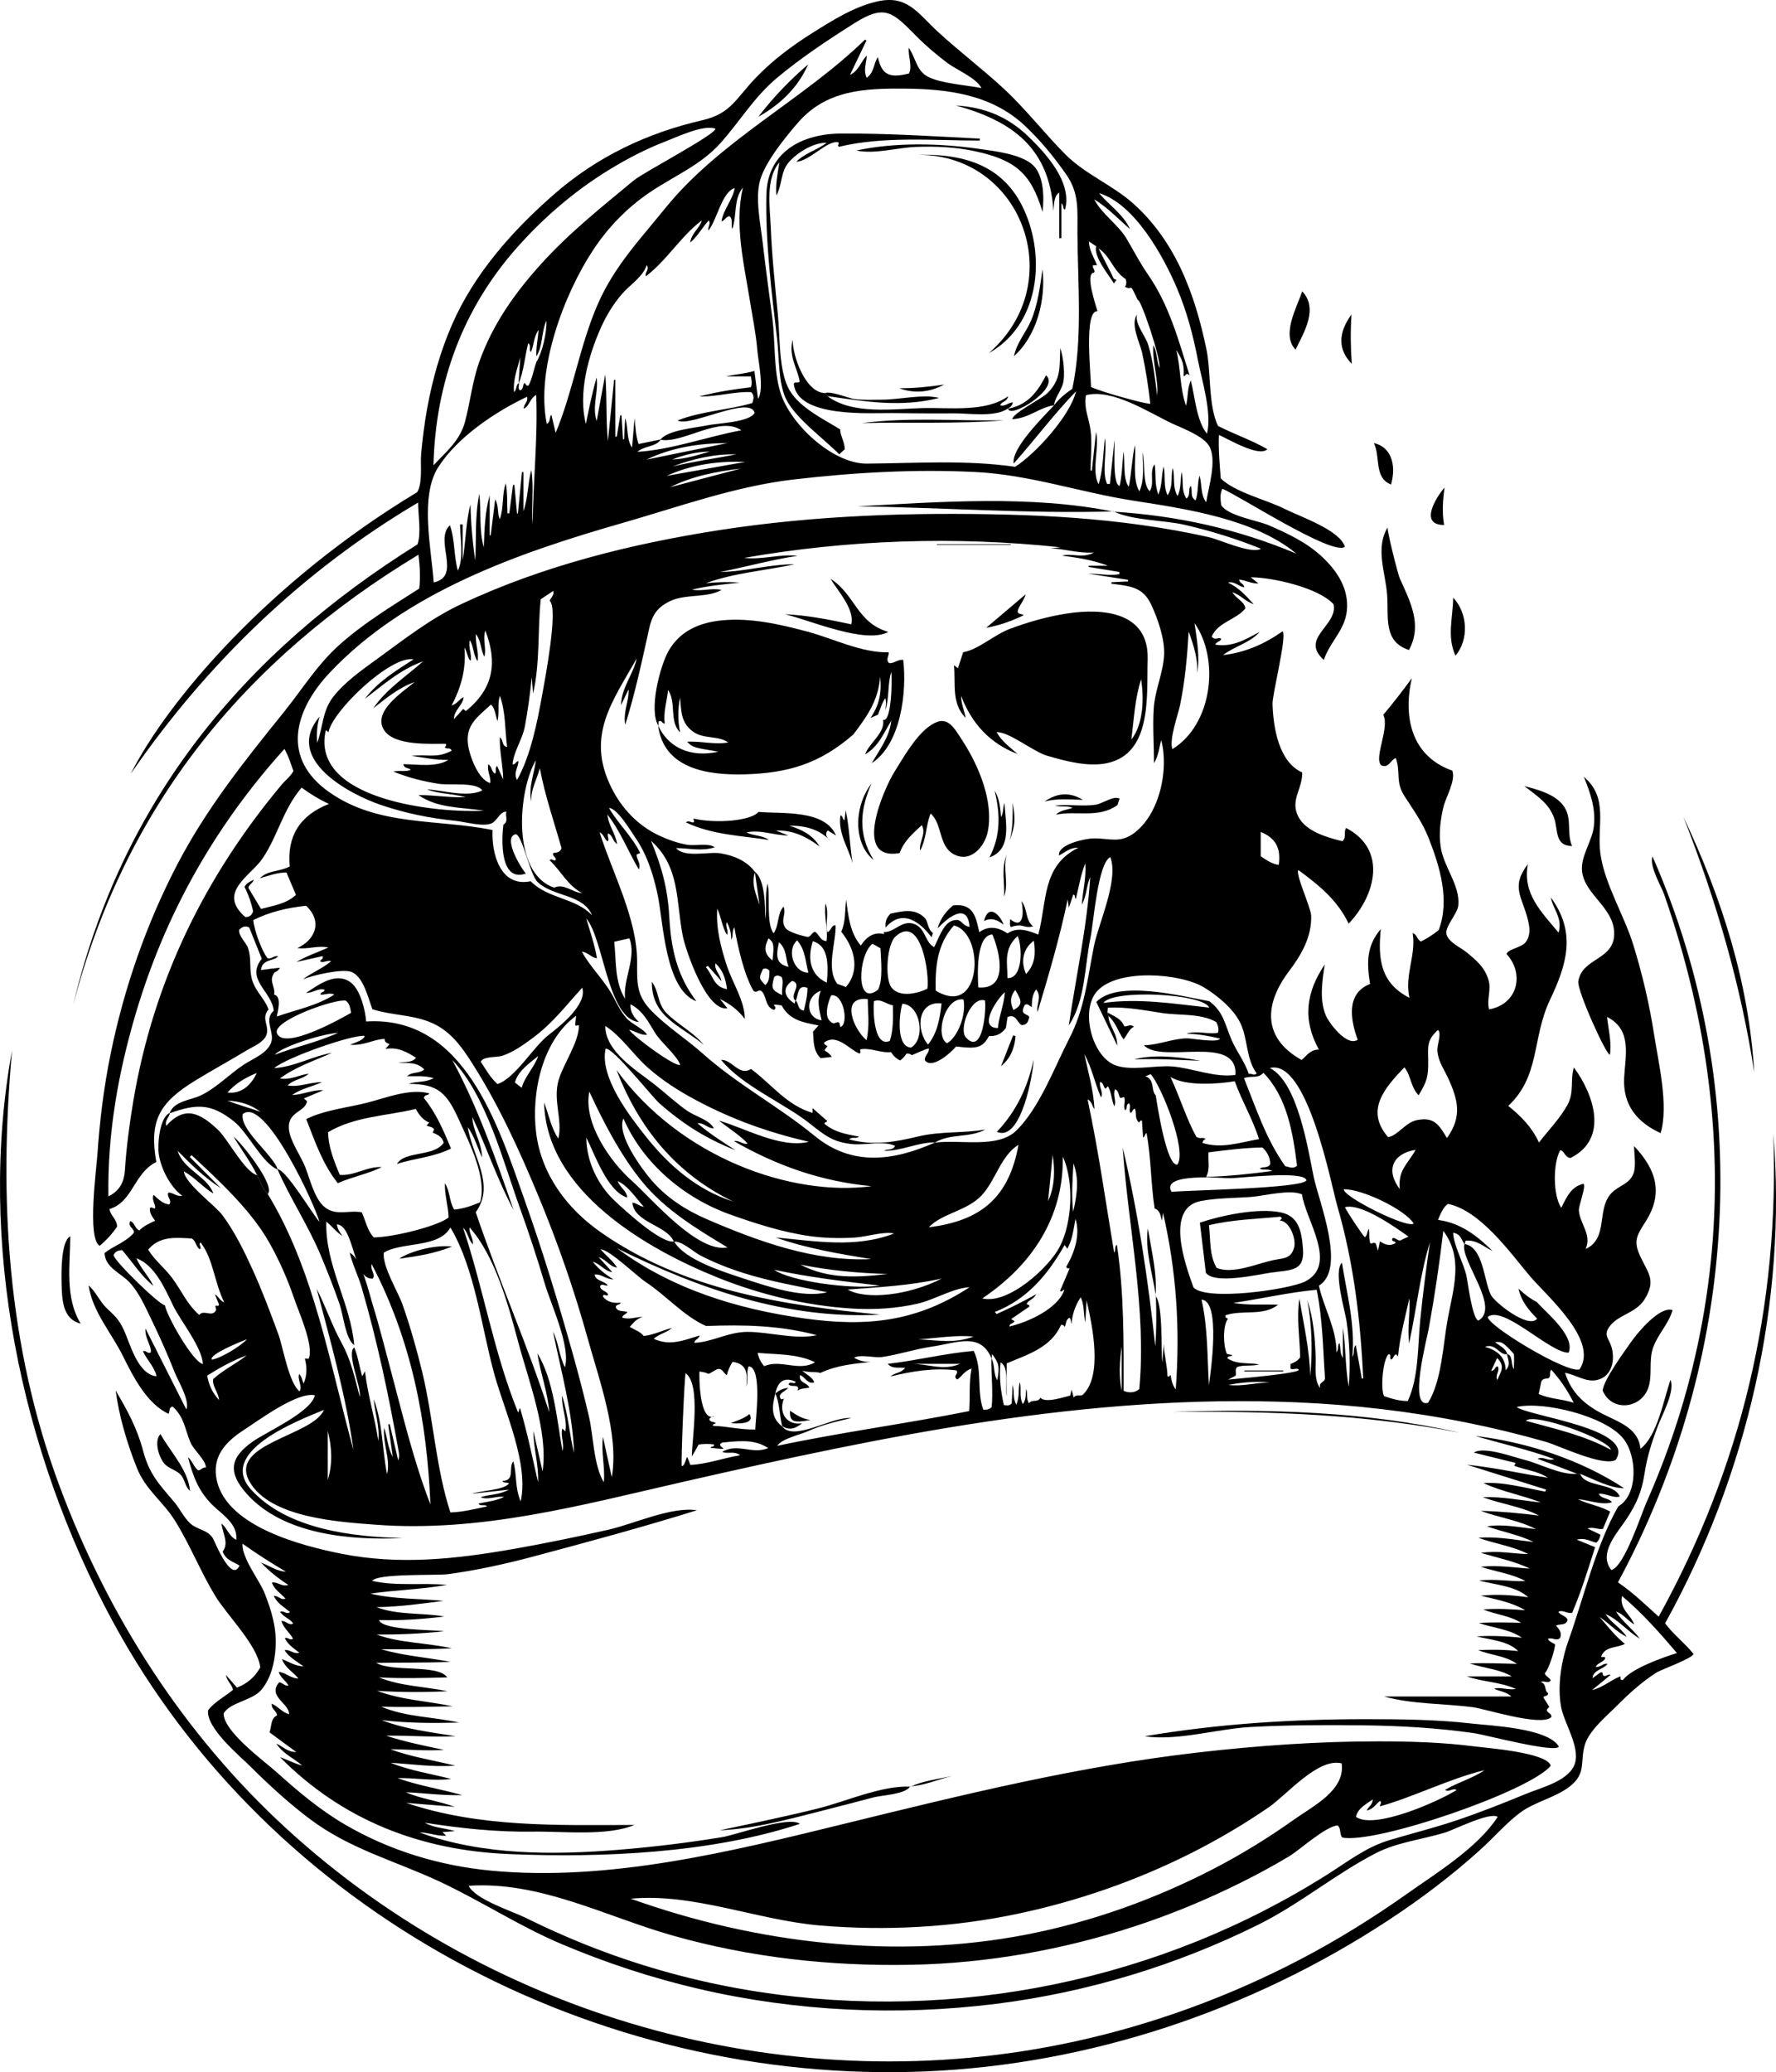 <?xml version="1.0" encoding="UTF-8"?>
<svg xmlns="http://www.w3.org/2000/svg" id="Layer_2" viewBox="0 0 2366.13 2760.09">
  <g id="Layer_1-2" data-name="Layer_1">
    <g>
      <path d="M225.8,1482.95c6.02-16.64,28.24-17.4,41.94-24,21.09-10.16,37.97-28.41,57.52-41.17,11.96-7.81,30.78-14.74,35.98-29.19,5.03-13.97-10.51-30.22,3.48-42.38-2.68-25.95-38.05-41.82-15.95-69.13-5.57-13.88-11.29-28.14-16.73-41.72-6.79-3.34-10.13.41-13.47,3.01-.88,8.87,9.7,17.24,12.06,24.86,3.92,12.67,2.05,21.82,3.69,34.53,2.67,20.79,16.95,29.35,23.47,46.72-10.77,12.69,2.21,22.07-3.23,34.95-3.9,9.23-16.68,14.11-24.52,18.86-23.22,14.05-47.08,27-70.21,41.2-47.61,29.24-61.34,53.43-51.59,108.29-30.06,14.86-31.16,53.3-62.41,62.67,1.18,8.48,10.07,13.64,10.15,23.49-6.27,9.2-14.16,17.86-23.17,25.44-17.04-8.97-4.13-104.61-3.05-121.04,3.03-45.96,8.75-91.65,18.07-136.77,17.88-86.54,47.18-170.89,87.97-249.32,38.89-74.79,89.31-138,141.94-203.18,24.93-30.87,44.39-63.14,74.33-90.04,32.51-29.21,69.85-51.55,106.46-75.08,1.73-14.24,1-28.53-1.01-45.07-232.84,140.47-391.08,335.69-459.97,599.59,63.89-270.41,225.54-467.86,458.71-613.39,5.19-15.39.78-39.2.78-55.69-154.36,91.34-281.23,214.05-382.8,361.21,48.73-96.44,183.16-255.56,381.53-374.98,7.62-12.44,4.03-37.15,5.3-51.02,1.87-20.38,4.43-40.71,8.09-60.85,6.96-38.35,17.64-76.12,33.29-111.86,29.56-67.46,79.87-124.17,134.85-172.36,57.8-50.66,123.99-82.17,198.6-99.43,37.65-8.71,44.37-28.53,70.25-55.68,22.48-23.59,48.61-43.18,76.14-60.47,26.43-16.6,55.4-34.99,86.17-41.97,40.08-9.09,53.3,14.62,80.46,39.76,28.6,26.48,59.86,49.92,88.43,76.44,29.41,27.29,53.64,58.87,81.73,87.2,26.48,26.71,62.61,40.7,90.72,65.72,26.97,24,47.75,53.83,63.19,86.33,16.34,34.4,26.82,71.52,34.47,108.74,6.1,29.7,2.2,74.38,15.3,101.17,21.08,10.9,44.33,18.67,65.76,30.98-11.4,11.31-53.5-14.4-64.63-18.98-.71,20.55,1.06,39.16,2.48,57.88,18.99,18.72,60.92,28.38,85.15,40.62,20.27,10.24,73.65,28.12,80.21,50.47-16.16,12.78-140.82-68.15-163.26-77.27-3.74,7.91-2.2,15.1-1.54,21.74,8.75,14.4,48.67,20.5,63.49,26.91,25.39,10.99,50.87,23.01,71.21,42.2,18.61,17.55,33.36,39.02,33.13,65.46-.27,30.47-21.99,45.06-31.07,71.61-32.72-29.14,19.39-45.86,12.96-74.12-19.6-21.93-81.63-35.92-110.42-35.92,3.91,3.11,6.62,5.26,10.38,8.25-9.6.41-17.08-4.37-25.8-5.21.51,5.09,6.43,5.18,6.99,10.36-7.27-.76-12.38-8.43-21.91-6.34,14.11,6.48,23.05,16.51,34.43,28.77-11.7-3.65-17.05-12.35-28.45-15.77,5.65,9.25,15.92,11.86,17.29,21.39-12.18,15.43-36.44,17.93-44.86,37.62,4.87,5.87,9.07-.09,12.58,2.83-.47,4.15-5.63,3.06-7.92,7.78,23.08,3.98,40.96-7.23,59.34-16.94-13.4,15.03-33.61,19-48.88,30.95,29.37-3.41,55.48-14.83,79.25-31.67,6.41,5.57-13.81,83.92-13.33,97.07,1.12,30.6,7.85,76.57,39.51,90.89.69,22.2-16.84,37.18-4.84,59.44,10.56,19.59,38.68,27.28,58.43,32.18,5.98-5.65,1.24-11.98,4.92-17.68,55.18,28.71,39.49,89.49,3.39,127.47-14.97-31.71-40.48-51.93-66.86-71.33-4.71,4.16,16.52,49.82,16.92,60.41,1.05,28.26-13.09,52.58-29.53,74.3-32.37,42.8-36.45,88.36,16.77,118.19,6.9-5.73,11.7-14.02,23.09-13.8-21.95-39.81-17.48-75.84,7.78-113.46-3.35,21.81-7.37,47.02,1.49,68.08,3.99,9.48,27.92,41.98,42.4,32.25-9.49-26.21-15.99-61.67,16.48-74.32-4.48-27.89-5-50.58,14.28-73.13-3.67,37.98-1.48,71.47,38.18,91.6-6.82-30.35,9.29-57.11,4.25-86.24,6.25,1.91,5.59,8.62,11.05,11.27,8.14-4.21,16.49-9.23,23.7-15.34,15.12-39.82,1.47-84.45-13.14-121.76-8.68-22.16-20.06-37.17-32.53-56.7-12.39-19.4-4.66-31.4-11.51-50.64-7.02,2.34-9.53,14.52-19.57,9.59-9.9-9.98,11.76-50.46,2.82-67.16,13.36-15.61,25.7-31.82,38.09-48.68-11.66,50.99-1.1,103.55,53.92,123.04,5.03,12.93-9.11,36.48-11.92,48.84-4.03,17.76-6.2,35.11-3.46,53.27,3.96,26.23,25.97,50.8,23.42,77.38-1.08,11.22-18.27,28.4-15.78,38.42,2.64,10.67,18.91,17.71,26.14,23.58,13.36,10.85,25.41,20.84,30.09,38.21,3.48,12.94-2.96,26.11.52,38.31,38.23-6.84,47.62-47.24,23.22-73.81,3.02-7.26,20.21-8.17,25.83-16.1,6.35-8.98,5.25-18.55,2.84-28.73-7.29-30.89-23.72-44.04-.19-74.83-7.38,39.22,17.56,63.11,40.93,91.26,5.67-19.87-8.02-32.11-10.28-46.83,33.87,46.49,21.67,88.27-1.24,136.45-24.25,51-12.62,100.91-55.57,141.19,17.02,13.56,31.56,28.35,40.93,48.73,12.29-15.87,27.85-31.97,37.68-49.57,9.85-17.64,3.57-33.42,8.85-50.4,26.59,36.08,46.86,94.98-4.53,120.57-7.93-.86-7.71-9.25-13.61-10.46-10.01,17.53-9.75,60.53,1.27,76.78,7.11-13.77,13.05-28.37,29.73-31.98,3.57,3.95-6.9,29.46-6.22,36.14,1.82,17.99,17.42,31.8,9.05,50.7,30.92-14.29,13.83-52.72,34.33-74.41,9.35-9.89,22.62-11.31,28.77-24.65,4.59-9.96,1.4-27.37,1.4-37.99,30.56,32.27,38.94,64.12,14.87,101.34-12.8,19.79-15.87,26.55-5.58,47.76,10.45,21.53,19.49,30.31,5.08,54.43-11.18,18.7-34.39,20.69-46.17,35.63-11.1,14.08.05,16.68,2.9,33.47,2.7,15.9-1.83,34.51-20.26,38.9-14.74,3.51-27.91-6.77-42.89-9.53,9.19,28.96,29.45,44.9,54.79,57.05,19.77,9.48,43.67,18.75,45.67,44.09,22.47-16.51,31.21-66.28,40.07-91.73,6.53,15.21-11.72,47.69-17.27,62.59-8.34,22.4-13.84,39.84-17.49,63.32-3.62,23.29-10.63,39.24-23.48,58.92-12.02,18.4-38.63,45.97-20.58,68.43,17.05-3.82,39.74-74.02,46.64-89.59,17.07-38.5,31.93-77.98,44.4-118.2,25.08-80.87,40.34-164.77,45.24-249.3,4.94-85.25-.87-170.97-16.08-254.97-7.83-43.25-18.15-86.03-30.61-128.17-5.87-19.86-12.22-39.57-19.01-59.14-4.14-11.93-20.34-38.23-15.7-51.04,137.52,312.78,115.12,667.96-46.03,966.85,19.84,13.47,36.09,29.39,54.27,45.69,111.09-201.11,160.89-415.12,152.73-643.08,18.56,224.11-35.28,455.71-144.19,651.93,11.5,15.47,26.57,26.56,37.76,40.73-.39,5.77-42.88,20.78-49.74,25.18-18.9,12.13-35.8,27.42-51.59,43.28-13.43,13.49-37.69,33.39-43.37,52.7-6.61,22.49,2.15,37.37-18.96,54.54-19.94,16.21-47.8,20.79-68.52,36.77-18.44,14.22-34,32.28-51.23,47.9-38.34,34.76-79.74,66.05-122.99,94.44-183.1,120.16-397.99,192.29-617.17,201.36-438.5,18.14-872.39-211.23-1082.69-599.97C27.75,1933.42-30.63,1653.84,16.03,1399.19c-17.77,197.28-6.57,392.6,63.19,579.96,64.47,173.15,165.36,330.7,301.77,455.94,280.31,257.35,679.42,365.47,1051.32,284.06,104.29-22.83,205.69-59.94,300.28-109.41,49.29-25.78,96.58-55.18,142.01-87.27,39.63-28,93.79-61.15,120.76-102.39-10.14-7.21-58.4,17.31-70.32,20.91-29.79,8.99-64.06,13.03-91.68,27.22-53.99,27.75-101.66,67.94-156.7,95.3-109.15,54.26-228.18,90.29-349.11,105.49-131.88,16.57-267.08,10.28-396.58-19.86-62.4-14.52-123.46-34.61-182.46-59.54-56.43-23.84-107.19-57.28-162.28-83.11-60.64-28.43-120.05-43.1-174.91-84.7-27.37-20.76-52.95-44.2-77.28-68.42-14.7-14.63-59.59-51.57-56.84-75.35,8.5-11.02,21.62-17.72,33.11-27.07-.68-6.66-7.37-10.42-9.41-19.97,6.25,7.14,10.29,11.75,14.76,16.87,13.72-5.25,23.97-14.03,31.09-26.95-3.64-29.69-44.49-69.53-60.04-95.23-19.58-32.35-33.74-68.38-53.65-100.23-16.19-25.9-39-40.77-50.92-70.69-12.84-32.21-23.54-68.22-28.03-102.62,15.66,26.69,28.68,50.39,36.51,80.22,8.09,30.8,20.95,44.24,41.2,67.94,7.62,8.91,12.99,20.99,21.62,28.86,9.63,8.79,22.58,8.02,30.13,19.72,2.12,3.28,24.46,60.47,35.55,36.47-7.82-5.01-18.58-7.23-22.43-18.8,8.54-11.19.28-22.92-1.73-37.42,8.33,7.36,10.49,17.51,19.8,21.89,2.2-22.02-19.7-34.04-32.97-47.61-17.98-18.39-24.9-38-31.37-62.48,5.85,4.94,7.47,12.78,13.49,17.55,3.82.08,5.97-4.51,10.41-3.64,0-9.97-16.42-23.56-20.55-33.4-7.69-18.35-7.89-33.08-23.65-47.85-5.84.79-3.3,6.49-5.65,9.59-29.33-13.76-47.49-50.4-61.05-77.61-15.3-30.7-40.28-58.63-45.36-93.32,9.47,7.98,14.77,21.41,24.14,30.32,10.62,10.1,15.68,14.18,22.18,27.68,8.6,17.87,18.61,60.57,44.17,62.93-2.95-12.9-12.71-21.49-18.03-33.14,3.83-2.44,6.21,4.4,10.57,1.02.27-9.73-8.23-18.26-7.3-31.51,18.73,37.09,36.25,71.8,54.41,107.75,5.23-11.14-11.03-38.17-15.21-48.71-9.61-24.25-20.13-48.1-31.55-71.55-8.09-16.62-15.93-34.84-28.56-48.62-11.67-12.73-32.64-19.61-33.65-39.3,11.7-9.5,27.68-14.1,38.79-26.63,2.71-5.96-9.08-8.21-4.37-16.01,5.81,1.77,5.61,9.81,12.05,12.42,5.43-5.78,12.97-9.18,20.96-12.88-3.79-5.42-7.88-10.31-6.76-17.07,2.39-2.09,4.33,1.72,6.82.37.54-5.75-5.03-10.8-2.2-17.84,6.36,5.78,12.23,11.88,20.89,12.96,4.4-5.92-3.81-10.21-1.17-15.8,5.96-.7,10.34,5.4,18.57,4.21-16.1-11.99-28.57-36.33-31.32-55.88-1.72-12.26.85-49.03,14.86-54.58-.6,5.67-7.19,9.62-4.91,17.22,24.69-27.41,44.66-17.48,68.65,4.97,13.38,12.52,36,56.58,52.46,60.76,4.47,8.49,7.14,18,14.15,25.05,61.98,101.57,82.71,227.16,114.28,341.19-10.31-73.06-30.35-143.92-49.15-215.11,12.2,24.09,20.79,49.68,33.28,72.31,12.3,22.29,17.63,46.54,24.2,71.88,2.52-12.09-18.28-58.63-7.32-65.89,5.12,12.32,6.63,25.64,10.6,38.48.95-1.75,1.83-3.38,3.63-6.71,3.8,32.35,13.27,62,17.72,92.72,2.29-19.04-4.6-36.97-6.01-55.57,12.18,32.57,11.21,67.39,17.71,99.86,4.86-19.44-5.58-39.25-3.96-61.88,4.61,13.33,4.47,25.59,11.6,39.09-2.33-16.57-4.22-30.02-6.12-43.47l2.04-.36c3.71,15.87,7.42,31.73,11.33,48.42,1.95-5.32.99-9.78.22-14.15-12.9-72.8-28.21-145.04-48.89-216.11-4.6-15.82-12.23-30.5-15.94-46.56,15.73,8.59,25.71,53.44,30.67,69.5,9.1,29.46,16.59,59.49,24.57,89.28,16.09,60.14,29.89,118.77,52.26,176.54-4.55-111.32-25.16-218.66-78.3-320.14-2.14,8.09,5.3,12.76,1.68,19.33-26.5,2.91-24.38-70.47-48.04-72.21.95,6.32,4.06,11.07,7.66,15.63-8.12-4.86-13.63-12.92-21.72-19.25-1.57,58.35,32.14,107.83,37.22,164.31-11.3-6.75-14.9-41.16-19.28-53.74-7.74-22.22-16.32-44.11-25.41-65.8-16.62-39.68-40.7-75.79-57.6-114.56,11.2-.07,47.17,60.42,55.94,70.06-5.18-20.53-72.26-167.84-102.15-143.57-4.27,21.26,39.83,53.48,46.75,74.06-20.78-8.23-39.74-49.37-58.53-64.3-31.29-24.87-50.78-23.09-85.84-10.73ZM2008.23,1803.87c-11.31,1.38-14.69-14.99-29.77-10.02,16.45,4.96,27.11,13.46,27.53,31.28,7.42-7.73,2.56-14.85,1.7-21.84,8.47,2.93,4.54,11.99,9.11,20.6,0-3.63,1.16-17.95-.28-20.94-13.98-15.11-15.47-16.04-24.71-15.35,5.86,5.13,14,7.84,16.42,16.26ZM1059.87,1332.61c4.62,3.49,2.16,12.43,11.16,13.45,2.09-9.86,4.81-19.59,4.75-30.24-13.31-5.07-12.01,8.55-15.52,17.33-10.14-6.95,9.96-21.79-4.73-26.67-13.1,8.77-11.94,20.69,3.1,30.3.43-1.45.83-2.81,1.23-4.17ZM1463.62,331.03c-1.04-.98-2.08-1.97-3.12-2.95-3.02-2.01-6.05-4.01-9.72-6.45.3,12.26,6.84,21.42,10.72,31.64h-5.26c-1.6,3.85,3.66,6.18,1.36,9.9-12.66.42,2.49,43.62,4.52,51.44-18.43-1.89-8.54,86.36-8.58,100.9,14.24,6.59,70.94,22.41,78.99,22.35-2.59-22.84-6-45.61-10.96-68.06-2.97-13.46-15.92-37.61-6.75-50.95-3.22,12.76,11.22,28.14,15.02,40.78,6.45,21.45,9.07,45.24,11.9,67.45,1.68-22.93-6.71-44.62-5.14-67.09,5.33,9.11,4.03,20.02,8.18,30.24,1.93-13.75-25.78-94.25-29.1-90.83-2.07-4.34-4.06-8.72-6.23-13.01-1.12-2.21-2.65-4.08-5.56-2.34-1.74-.61-3.49-1.22-5.23-1.83,2.17-3.01,2.39-6.29,1.11-10.45-16.4-10.27-20.45-30.84-36.16-40.74ZM1042.19,1900l-.43-.58c14.93,21.87,66.51-12.97,92.24-10.62-20.2,4.79-38.99,9.08-57.85,17.61-9.78,4.42-34.96,10.02-40.69,19.4,86.55-18.33,171.21-29.33,255.77-46.27,1.47-18.83-.59-37.21,3.12-56.61-9.64,3.02-13.2,10.94-18.98,14.48-7.3-4.34,3.45-8.41-1.49-12.13-29.68-3.66-58.7,1.15-87.48,8.12,5.47-5.11,13.83-4.03,19.48-11.46-8.85-.96-16.9,1.76-23.19-5.3,38.22-4.37,76.57-14.03,114.62-17.27,12.05,25.74,3.47,53.68,12.77,78.36,4.38.05,7.78-.06,11.12-3.62,1.98-21.16-.73-43.07-.43-64.97,5.14,9.15,2.24,20.46,7.94,29.3,3.1-18.2,2.34-22.23-6.97-35-.24,2.46-.43,4.35-.61,6.25-14.76-35.89-46.07-20.91-80.19-15.92-22.3,3.26-43.88,10.64-66.03,13.79-9.93,1.41-28.48-4.07-37.1.96,7.04,4.01,14.59,5.85,22.66,5.52-22.67,2.44-45.16,4.25-67.68,14.72-6.26-2.18-15.31-.18-23.77-3.1,5.24,5.53,12.88,7.98,15.83,15.56-9.27,2.98-12.01-7.33-19.01-9.57-1.91,10.85,9.74,9.49,12.38,16.72-5.54,1.15-11.25.62-15.87,4.11.87-1.76,1.64-3.52.12-5.44-3.52-2.25-8.59.36-11.89-3.1,1.92-5.44,7.63,1.28,9.64-3.4-14.51-6.81-23.9-1.37-27.35,15.79l.03-.23c-4.07,16.15-6.75,32.01,9.3,43.9ZM690.89,510.75c.75-11.64,1.5-23.28,2.25-34.93-3.61,14.92-9.91,29.33-8.3,46.5,4.22-3.87,2.23-9.81,6.45-12.12.39,3.24-1.58,6.8,1.21,9.72,5.53-.9,3.3-7.31,6.38-9.92,1.85,1.52,1.63,4.4,5.32,3.57,4.97-9.58,6.71-20.82,10.4-31.37,7.45-11.59,14.15-38.98,13.37-54.99-6.86,14.74-4.52,33.72-13.34,47.37-.67-10.98,1.87-21.78,2.95-35.34-7.04,10.55-6.12,20.94-10.34,29.74-3.2-3.62,1-8.67-3.52-11.81-4.56,17.16-5.73,37.53-12.81,53.57ZM204.35,1712.82c-16.64-13.61-28.03-31.94-41.5-47.6-5.84.16-9.61,1.88-11.53,6.55,1.51,8.93,62.25,67.35,68.39,66.79,2.39,14.39,37.54,76.07,50.67,78.31-1.39-22.75-29.89-57.51-39.75-77.91-10.25-21.21-24.21-54.12-48.92-62.92,5.89,13.62,16.52,23.78,22.65,36.79ZM898.08,1653.58c14.22,24.74,66.57,40.74,92.13,49.19,31.42,10.38,78.58,26.79,111.82,18.5-37.28-7.72-75.15-14.14-111.5-25.65-19.79-6.26-39.19-13.89-57.63-23.46-8.69-4.51-24.59-19.54-35.1-18.27-9.24-22.03-52.6-25.07-55.34-51.87,4.58-.12,7.95,3.93,15.35,5.52-9.69-10.62-21.53-28.84-34.97-34.31,3.73,9.32,12.37,13.15,12.81,21.84-26.12-7.59-43.25-57.57-54.54-79.89.17,31.45,15.01,62.76,37.68,84.11,12.22,11.51,62.12,57.79,79.28,54.3ZM338.05,1171.85c-1.06,4.48-6.45,6.19-7.16,10.78,5.49,9.12,10.85,18.03,16.88,28.05,15.93-4.38,33.06-6.34,46.54-18.68-4.52-10.67-8.52-20.13-12.65-29.89-12.37,0-23.69,4.35-35.55,7.71,10.74-10.94,26.99-8.54,39.84-15.74-3.57-39.76,12.7-67.7,52.28-83.27-14.42-6.65-25.12-13.67-36.42-21.72-25.29,29.84-31.44,64.25-52.39,94.84-15.91,23.23-60.55,44.79-22.5,77.58,5.41,0,8.72-2.37,10.33-7.8-2.44-11.22-6.36-22.36-11.56-32.48,3.15-5.5,7.96-7.17,12.36-9.4ZM1951.06,1656.96c25.6,3.89,25.81,50.3,35.45,68.24,5.28,9.82,49.94,45.43,61.39,31.28-10.55-10.91-20.8-22.25-24.86-39.99,10.27,9.36,15.96,13.28,24.6,17.94,12.37,14.22,51.19,44.73,42.25,67.31-24.92.58-86.28-63.53-107.69-47.74-1.72,11.05,105.91,76.1,122.18,69.96,26.17-38.63-44.44-98.35-66.73-124.93-26.46-31.55-65.45-86.41-108.49-95.48q-6.94,4.28-13.32,21.38c29.84,3.78,52.01,21.04,72.61,41.33-11.68-5.48-21.59-15.56-36.14-13.55-.34,1.99-.59,3.44-.84,4.88-4.41-5.26-4.91-14.3-15.47-15.51.57,16.51,13.95,40.42,17.7,57.34,1.89,8.54,7.57,56.04,15.76,59.64,30.43-17.07-24.83-80.91-18.39-102.11ZM1475.36,1348.62c.49,1.54.97,3.08,1.46,4.61.24,13.15,11.89,22.83,11.63,39.42-10.27-21.4-19.2-40.02-27.87-58.08,28.89-29.83,114.56-7.53,150.57-.93,19.55,14.5,21.03,32.15,30,52.31,6.87,15.45,16.98,27.93,22.62,44.59,3.76-1.44,7.17,3.17,10.42-.89-14.66-19.76-11.34-47.33-22.59-68.75-9.58-18.25-29.97-35.02-47.46-45.63-31.41-19.04-113.69-25.31-141.77,4.17-23.59,24.78-8.26,85.53,21.83,98.75,20.84,9.15,54.83.46,77.48,2.3,27.16,2.21,57.22,15.39,84.27,11.23,3.06-55.02-98.74-14.11-121.8-39.41,19.35-.4,37.4-8.79,57.08-9.26,6.02-.14,41.74,6.44,44.28.35-14.41-3.44-28.4-6.11-44.95-6.56,15.49-4.6,29.22,1.47,42.28-1.3,1.33-5.87-.35-9.98-2.48-14.21-20.79-11.91-48.82-8.49-71.96-11.99-24.86-3.76-46.96-8.29-72.33-7.17-.28,2.53-.49,4.48-.7,6.44ZM1539.51,1726.26c10.25,11.43,7.02,73.15,9.04,88.71.64-8.28,1.28-16.56,1.93-24.84.46,14.69,4.63,28.77,4.92,42.97,2.3,1.47,2.67-.57,4.26-1.74.86,6.44,1.87,12.67,6.72,19.3,6.12-80.5.86-158.26-16.91-235.24l-1.44,10.43c-2.11-6.53-2.2-13.61-9.7-16.1-5.25-33.15-4.54-66.84-10.87-100.76-2.95,2.55-1.85,5.39-4.61,5.99-.49-7.49-.98-14.95-1.46-22.18-2.71-1.7-2.45,2.88-4.4,1.92-5.35-5.06-2.64-12.33-4.89-18-3.8.64-2.97,5.49-6.19,5.42-2.46-3.93,1.34-8.7-1.69-12.48-5.1,1.49-1.48,7.41-5.39,9.13-2.91-5.8,1.48-11.95-1.38-17.61-1.69.56-3.04,1.01-4.38,1.46-3.71-2.82-1.66-9.72-7.59-11.67-3.23,7.91,2.27,15.29-.82,22.66-4.18-8.67-3.59-18.65-8.68-26.91-1.14,1.3-2.06,2.35-2.99,3.4-3.43-2.02-2.32-7.97-7.28-9.02-2.05,7.31,4.83,13.61,1.15,20.68-8.29-18.95-12.1-39.46-22.23-57.71,5.17,24.13,12.22,47.8,13.53,73.35-3.45-4.15-2.77-9.72-9.22-13.06,14.58,68.25,24.04,135.95,35.4,204.2,2.56-3.82.09-7.95,3.69-10.66,9.76,65.07,8.93,130.38,8.97,194.61,6.42,3.15,15.7,2.87,20.85-2.47,9.95-105.37-14.88-216.54-22.08-321.55,20.61,87.3,33.79,175.75,43.37,264.81,1.7-22.45,1.66-44.89.77-67.34l-.36.31ZM880.52,585.27c-6.84,10.29-20.79,7.81-31.33,16.56,45.26-2.6,93.71-20.47,138.57-28.69-29.04-19.93-77.56,18.05-107.83,12.61,8.89-13.03,47.76-15.98,62.28-19.19,12.41-2.75,56.38-3.92,63.14-16.55-5.67-24.05-87.17,19.8-102.58,10.03,32.32-12.64,66.79-13.66,99.58-23.19,1.39-5.14,3.26-9.77-1.62-14.52-21.94-1.21-43.6,6.16-69.1,5.78,24.82-6.58,46.95-9.61,68.71-12.32,2.01-5.37.74-9.58.05-14.45h-32.8c12.36-2.85,24.94-3.5,37.43-7.27,1.7,12.97,3.29,25.07,4.88,37.17,8.52-12.57.35-49.61-.96-65.14-1.87-22.24-6.44-44.29-10-66.31-7.86-48.68-20.63-100.83-9.24-149.92-12.72,15.72-7.53,36.24-14.15,55.35-2.13-6.95,1.5-13.07-3.72-17.28-4.57.38-5.97,5.68-10.65,7.02,2.49-15.98,14.51-27.97,17.69-44.44-17.11,4.77-23.83,43.25-35.02,56.38-1.4-4.23,3.57-8.39.48-13.33-8.65,9-14.15,20.45-24.85,29.63,1.9-13.1,12.73-19.16,15.58-29.64-28.08,21-46.71,53.48-74.6,74.44-1.82-5.62,5.28-8.69,1.16-14.82-4.99,15.47-22.58,26.42-32.48,37.84-11.56,13.33-20.71,28.13-28.17,44.54-17.03,37.46-31.06,88.17-20.43,129.16,4.13-20.15,8.01-40.05,14.29-61.91,2.73,19.29-6.39,38.9.11,58.05,3.8-20.7,7.6-41.41,11.4-62.11,2.6,29.78.65,59.44,3.58,89,2.73-27.28,5.46-54.55,8.19-81.83.57,0,1.14,0,1.72.01v75.71c.62.03,1.25.05,1.87.08,1.56-9.54,3.11-19.09,4.67-28.63.55.05,1.1.11,1.65.16.65,10.63,1.29,21.26,1.94,31.89.49,0,.98,0,1.47,0,.49-9.41.97-18.81,1.46-28.22,4.36,11.95,1.47,28.7,9.18,39.1,1.25-14.41,2.31-26.74,3.37-39.06,1.24,11.73,1.49,23.52,5.3,34.47,10.44-2.16,20.1-4.15,29.76-6.15ZM1483.29,681.54c84.29,5.16,165.73,22.93,243.79,55.91-55.52-46.31-147.44-59.73-216.46-70.45-71.75-11.15-138.61-34.69-211.51-38.31-80.91-4.02-162.03.67-242.42,10.05-77.08,8.99-152.68,36.43-227.15,57.79-138.36,39.68-289.01,91.95-390.27,199.5-48.02,51-64.67,114.56-.09,159.49,65.65,45.68,143.09,34.97,217.03,50.08-1.49,30.41,9.88,76.78,50.81,68.16,22.97,23.59,59.77,21.9,81.82,45.44-11.82-28.52-52.24-24.55-72.75-44.5-10.22-9.94-20.1-62.82-29.11-63.55-17.91,4.41,7.8,45.99,13.55,52.4-34.57,12.21-32.5-45.06-29.83-65.2,7.51-4.75,1.74-11.49,4.14-17.13-9.18-.74-11.96,12.38-20.53,15.71-11.68,4.54-35.31-2.37-47.8-3.63-33.5-3.38-66.39-10.1-98.33-20.87-42.5-14.33-130.89-61.21-82.33-117.92-3.64,11.45-4.09,23.16-3.27,35,7.86-21.2,6.59-41.82,20.95-60.77,14.88-19.64,38.75-36.43,58.55-50.78,37.62-27.26,70.92-53.8,112.98-73.55,108.13-50.76,226-80.09,343.67-98.35,126.59-19.64,255.38-23.83,383.31-20.58,59.55,1.51,119.09,5.49,178.11,13.73,30.32,4.23,60.51,9.56,90.38,16.28,14.56,3.28,56.52,22.91,69.45,15.45-32.81-13.37-66.44-23.69-100.93-31.72-28.73-6.69-69.3-5.58-95.46-18l-.32.35ZM1245.37,1522.08c33.1-4.77,83.75,8.33,108.73-16.24,30.97-30.45,50.72-84.17,70.45-122.46,20.68-40.13,24.21-79.56,32.84-122.95,6.15-30.93,33.33-88.05,21.89-118.79-16.73,7.75-22.46,88.46-26.39,107.1-7.95,37.77-6.78,84.24-28.92,116.98,9.53-64.86,24.49-132.18,28.5-197.5-5.13,11.13-4.34,23.84-11.14,36.83,1.07-18.81,6.04-35.07,4.57-55.13-6.73,17.4-8.79,32.58-12.51,47.3-2.43-.95.01-4.96-3.48-5.71-1.88,5.55-3.77,11.14-5.91,17.46-.59-4.27-1.06-7.66-1.53-11.05-10.58,50.87-25.25,100.4-40.09,150.03-2.41-9.65,6.42-19.89-1.99-30.04-5.63,7.53-5.52,15.48-5.81,23.36-3.4-.95-4.63-5.22-9.24-2.84-7.17,13.67,2.24,10.99,5.99,16.01-1.23,5.53-2.61,10.83-10.15,11.02-6.26-3.18-7.36-15.59-18.87-10.83-.75,5.06-1.53,10.38-2.13,14.45-6.14,8.72-13.87,11.38-22.52,10.91-8.99,16.12-16.25,17.21-43.84,13.9-7.74,9.21-32.61,30.78-41.64,18.33-.69-6.45,6.1-9.6,5.35-15.73-4.57.73-19.76,7.73-22.78,9.03-1.91-1.83-4.29-2.52-7.14-2.07-2.18,3.57-4.96,6.58-8.36,9.03q-7.31-3.23-12.11-11.11c-13.97,1.57-27.12-6.21-41.15-3.63-.35,1.82,1.59,3.86-.75,5.58-12.77-4.36-30.37-27.91-47.49-14.45.55,2.94,3.54,3.48,4.65,4.97-1.7,1.51-3,3.31-3.9,5.4,3.94,2.04,7.19,4.88,9.75,8.52-5.17.6-9.99,1.15-14.91,1.72-10.19-9.98-9.28-22.76-10.19-35.34,2.32-2.61,4.69-5.26,7.38-8.28-20.65-4.05-38.57-6.9-49.17-26.65-20.74-3.22-2.53,1.39-10.27,5.99-12.76-4.21-9.49-21.24-17.73-25.77-5.11-.53-4.89,3.55-9.53.34-12.87-22.11-20.93-59.4-25.5-84.62-3.71,6.2-.93,11.62-4.17,16.49.21-8.31-1.73-16.08-5.83-23.29-2.56,5.82,2.78,10.96.22,16.97-6.76-10.98-7.59-23.8-12.99-35.01-1.76,26.41,4.67,51.14,12.85,76.11,7.53,22.97,23.62,46.14,23.93,70.77-9.64-12.66-20.65-20.48-33.19-26.57,3.2,3.99,6.39,7.97,9.92,12.37-28.01,4.87-55.84-78.02-59.47-96.5-9.16-46.66-3.3-91.87-42.29-126.57,14.33,34.44,22.33,63.97,24.36,101.37,2.28,41.92,10.16,78.21,36.16,112.42-42.15-15.87-43.92-106.11-51.85-142.85-5.75-26.63-13.91-52.27-29.41-74.96-5.04-7.37-24.69-40.21-35.15-39.59,12.36,21.35,30.96,37.89,41.48,59.94-2.08.81-3.36,1.3-4.65,1.8-.75,6.33,6.17,11.31,2.8,20.1-14.58-25.16-24.63-51.2-41.75-73.12,1.05,13.82,10.59,24.85,12.9,39.21-6.32-3.87-5.72-11.78-11.98-14.1-2.2,3.38,2.44,7.3-.84,10.54-4.31-2.98-4.46-8.8-10.61-12.28,17.26,54.67,50,114.97,50.04,172.3.02,27.14-1.57,44.14,18.39,64.91,20.58,21.42,47.15,38.19,69.34,57.97,46.15,41.14,101.02,70.2,148.95,109.52,49.57,40.67,104.53,33.47,160.5,8.56l-.59.42ZM1404.26,539.79c6.82-8.71,15.21-15.71,24.36-21.89,13.96-65.47,7.25-140.12,6.82-206.8-.2-30.9,2.85-53.48-15.22-79.15-16.29-23.15-35.01-46.2-55.83-65.41-43.96-40.56-101.08-47.99-158.83-48.49-54.29-.47-104.96,1.94-142.58,45.5-16.38,18.96-43.01,51.36-50.21,76.11-7.13,24.53.76,60.21,3.56,85.16,3.71,33,8.44,65.88,12.64,98.81,4,31.34,1.51,69.28,10.71,99.04,13.19,42.71,70,95.19,115.03,94.86,66.55-.48,131.34-5.23,197.74,4.23,27.25-17.24,73.37-68.07,81.13-100.56-30.58,31.72-54.75,64.43-83.06,96.28-3.49-20.41,39.85-62.46,53.84-77.72l-.11.02ZM1005.64,1161.15c14,10.38,13.63,47.66,13.9,63.35,2.31-15.6-.95-31.38,3.09-47.51,3.89,16.52-2.26,52.67,8.02,66.17,7.76-11.28,4.32-25.49,13.23-35.52,4.14,10.21-4.54,17.61,2.4,28.2,3.95,6.02,23.27,10.87,29.92,12.23,4.8-.91,5.38-6.51,9.82-6.9,5.44,3.36,6.68,12.07,15.09,12.37,2.41-15.41-3.77-33.19-1.24-50.16,5.01,13.55-.58,26.03,2.31,38.41,5.69-2.38,4.73-9.36,11.02-9.34.92,22.74-13.25,57.58,2.32,78,3.58,1.32,7.64,2.81,11.48,4.23,16.97-19.18,14.77-47.9-6.27-73.67,6.11-12.79,4.72-27.84,6.57-42.65,3.01,21.49,4.54,43.3,19.54,61.16q12.66-19.8,30.93-15.37c-.07-.91-.14-1.82-.22-2.73,13.71,1.13,23.86-16.59,40.26-10.73,15.7,5.62,14.16,24.63,26.78,30.83,5.29-9.88,11.72-30.85,23.75-35.01,13.99-4.84,11.74,6.72,23.4,7.93-2.76-33.81-29.51-11.86-42.58,2.17,3.49-13.04,11.33-23.03,20.65-30.61,28.05-3.42,30.53,17.12,34.89,35.69q16.8-12.42,37.55,1.57c13.29-8.88,27.25-3.97,41.07,1.58,11.91-44.95,4.62-91.57,53.35-115.67-11.42-.38-17.95,6.41-25.75,10.3-1.93-15.19,35.53-22.53,45.4-22.72,22.05-.44,35.84,7.34,55.48-7.77,33.31-25.62,45.54-84.01,35.31-122.93-2.97,9.26-3.07,19.52-9.66,30.5,0-24.03-1.87-48.39-.4-72.36,1.52-24.67,12.53-47.6,13.88-71.71,1.15-20.57-8.4-48.53-17.25-67.23-11.3-23.88-28.5-24.58-53.11-27.79.09-.63.18-1.27.27-1.9,7.35-.37,14.71-.75,22.06-1.12-.03-.71-.05-1.43-.08-2.14-18.2-2.82-36.41-5.63-52.73-8.16,13.65-.11,27.63,2.98,41.19.72.01-1.01.02-2.01.03-3.02-13.62-2.23-27.24-4.46-40.86-6.68v-1.6h25.65c-19.99-7.65-40.59-10.79-61.01-13.44,12.88-3.74,26.97,4.24,42.38-4.18-21.14,1.35-39-5.03-57.69-5.46,4.34-.52,8.69-1.04,13.03-1.55-141.29-14.85-281.76-10.2-421.48,14.17,23.92,2.8,47.29-5.4,71.28-2.79-34.82,5.27-68.68,14.78-103.14,21.58,33.42-.48,65.83-10.48,99.25-10.25-39.46,8.44-79.99,11.23-118.43,25.18,14.48-1.35,28.88-2.08,45.43-.73-22.41,2.28-42.7,4.19-63.82,9.29,13.61,2.55,25.87-2.53,39.3.37-18.94,11.18-48.77,4.76-69.75,15.52-16.74,8.58-22.78,18.69-26.72,36.52-9.54,43.09-18.42,85.16-31.77,127.69-3-18.3,5.42-32.14,4.51-47.31-3.36,7.01-6.71,14.01-10.07,21.02.4-23.16,16.21-40.74,21-62.25-33.36,58.61-67.64,103.53-34.08,171.75,13.93,28.32,35.92,51.35,64.61,64.6,11.85,5.47,24.5,9.9,37.39,12.02,9.73,1.6,27.64-2.83,35.94,3.25-17.42,5.71-34.24,1.15-51.56,1.07,11.19,13.44,43.57,4.29,59.54,7.03,17.82,3.06,34.52,9.92,45.74,24.83-5.61,15.5,1.32,29.49,5.94,43.76-2.1-14.7-4.2-29.4-6.3-44.1ZM559.08,2440.84c83.81,30.55,178,30.12,265.75,22.98,46.06-3.74,92.07-9.38,137.68-16.84,17.98-2.94,88.84-28.63,103.13-17.64-118.64,39.17-263.84,45.43-387.62,40.24-117.81-4.94-221.51-44.83-305.08-129.15,10.47,3.65,19.52,8.75,29.68,11.23-10.89-9.67-24.97-14.99-34.58-29.3,9.3,4.3,14.97,11.34,26.68,11.33-13.45-9.9-24.68-18.15-35.7-26.26,3.25-8.23,1.1-18.26,10.15-22.66-.73-6.17-8.14-8.32-7.07-15.55,8.54,3.82,13.95,11.72,22.95,14.04.97-14.06-29.37-23.74-13.1-42.51,4.3.25,6.95,5.27,12.42,4.41-3.55-6.76-10.55-10.06-13.08-18.18,9.55.64,15.54,8.6,26.28,8.77-7.49-9.22-17.49-13.93-21.91-25.86,9.58,3.63,16.8,9.07,28.87,9.72-10.5-7.51-19.36-12.27-25.45-21.51,7.35-1.67,12.25,5.87,19.68,3.17-7.68-5.87-15.2-10.76-19.28-19.16,4.2-2.07,6.57,3.67,10.89.46-4.25-7.92-12.54-13.53-15.43-23.49,5.99-.53,9.73,6.67,15.71,3.41-4.3-6.6-13.07-8.41-17.46-15.75,5.22-1.96,8.91,4.53,13.12.47-7.47-6.6-16.92-11.15-21.54-21.53,6.3-.26,9.43,5.95,15.6,3.73-6.27-7.34-15.04-11.87-18.05-21.48,7.94-1.39,13.13,6.2,21.76,3.1-13.95-9.01-25.78-18.41-36.23-29.62,11.11,3.95,20.76,11.51,33.04,12.03-19.57-11.47-38.53-23.66-57.79-37.28-1.31,18.99,22.7,48.58,29.68,66.49,9.31,23.89,16.03,46.4,14.37,72.35-1.24,19.43-5.98,39.93-18.57,55.36-12.32,15.09-42.72,17.04-50.64,32.01-.3,24.01,54.69,63.79,71.09,78.57,28.3,25.5,57.51,50,90.48,69.27,59.42,34.73,125.9,54.87,194.3,61.41,157.43,15.05,320.46-25.48,472.31-62.7,155.73-38.17,310.71-76.4,470.36-94.7,79.72-9.14,160.27-14.83,240.54-14.77,42.4.03,85.15,1.29,127.24,6.71,15.9,2.05,97.02,8.05,101.75,25.75-27.41,33.79-232.76,104.48-277.58,95.67-4.41-4.42-1.13-12.06-6.51-16.12-16.36,1.41-50.21,32.62-64.76,41.32-21.56,12.88-43.64,24.81-66.15,35.93-45,22.23-91.54,41.5-139.25,57.1-95.82,31.34-196.61,49.27-297.44,51.24-107.68,2.11-214.3-9.56-318.05-38.92-89.47-25.32-176.15-72.57-271.83-66.33,8.12,18.04,59.27,34.4,76.42,42.91,33.39,16.57,67.62,31.45,102.56,44.47,67.15,25.01,136.83,43.07,207.66,53.96,262.25,40.34,533.87-14.68,758.13-156.86,27.43-17.39,51.17-36.13,82.6-45.49,29.41-8.76,59.08-16.16,88.21-25.96,31.53-10.6,62.36-22.8,93.09-35.49,20.34-8.4,58.36-17.38,65.29-41,6.52-22.23-14.67-53.29-18.61-74.9-5.15-28.3.4-61.68,9.93-88.41,20.45-57.38,36.05-125.69,66.28-178.58,26.5-15.01,25.53-67.42,6.29-90.82-24.24-29.49-105.94-49.64-141.7-41.54,15.67,12.38,160.34,28.97,131.79,70.63-17.46,9.02-75.5-19.29-93.68-24.46-35.16-10-70.72-18.61-106.58-25.77-74.08-14.78-149.33-23.39-224.78-26.61-277.29-11.85-548.66,44.65-817.36,105.94-135.63,30.94-269.6,67.79-410.16,57.02-47.26-3.62-139.84-8.89-167.27-57.25-28.95-51.04,84.1-60.59,99.02-95.63-37.52,15.33-142.58,56.27-96.82,106.37,48.34,52.91,135.16,62.78,201.9,64.33-68.27,3.26-159.35-3.98-208.17-59.25-25.39-28.74-21.65-47.86,7.44-68.74,18.64-13.38,77.97-39.11,83.65-62.2-23.35-5.18-75.81,34.08-94.92,46.41-24.6,15.86-42.89,35.85-35.72,67.37,14,61.55,113.82,86.81,165.14,97.14,77.68,15.62,154.03,7.19,231.19-6.4,41.98-7.39,83.72-16.05,125.3-25.44,33.4-7.54,83.94-31.15,117.89-25.9-71.98,22.43-145.27,42.25-218.12,61.66-37.35,9.95-75.17,18.27-113.5,23.45-14.44,1.95-95.32-1.2-100.84,8.99,32.43,7.24,65.24,2.18,99.45,5.29-35,6.27-68.72,6.71-101.96,11.66,32.21,7.59,65.06,6.47,97.53,9.65-29.71,3.68-59.31,8.03-89.46,8.31,28.94,11.03,59.82,7.09,90.5,12.5-29.5,3.49-58.03,5.62-87.1,4.65,4.22,14.11,74.49,12.89,86.42,15.01-29.7,3.27-59.53,4.44-89.58,4.39,31.57,11.49,65.35,10.57,100.17,18.3-33.13,1.62-63.59,1.3-94.19,1.2,30.25,8.94,61.63,10.93,92.37,16.84-32.88,1.43-65.77.72-98.88,1.4,21.81,12.61,81.79,1.41,94.67,19.3-31.08.85-61.05,1.59-91.13-.02,29.41,11.92,61.03,12.04,91.42,18.47-31.3,1.45-62.54,1.46-93.84-.55,32.61,12.26,67.25,13.58,100.75,20.62-31.83.6-63.52,1.47-95.32.4,33,14.13,68.97,13.37,103.88,21.28-34.92.86-69.09.83-103.21-3.29,31.51,12.21,64.73,15.96,98.63,21.42-31.52,1.6-62.05-1.18-92.73-.68,25.33,8.29,51.18,13.46,77.04,18.89-23.8,1.7-47.45-.73-71.28-.82,27.25,10.06,55.79,14.38,86.39,21.86-30.69,2.07-58.31-2.17-86.12-3.84,26.02,10.57,53.71,14.51,80.63,21.57-23.9,2.99-47.57-1.64-71.44-1.14,27.14,9.81,55.61,14.12,86.42,22.64-27.4.76-51.25-2.95-75.32-3.76,21,9.06,43.72,11.4,65.09,19.34-21.6-1.75-43.2-3.5-64.8-5.25,98.53,32.97,200.53,29.68,304.23,29.41-36.12,15.23-95.78,8.3-135.16,8.88-49.3.72-95.47-4.33-144.12-11.84,11.67,6.76,24.85,6.77,40.21,11.13-7.7.64-12.12,1.01-16.57,1.39.14.66,6.04,5.52,4.99,4.71-12.26.95-23.5-4.32-35.47-4.27ZM511.37,1668.47c-2.49,17.65,19.15,52.63,24.91,69.12,10.28,29.47,18.83,59.4,26.19,89.73,14.79,60.95,18.14,127.86,37.58,187.22,16.93-.53,32.63-4.63,48.95-8.06-3.68-3.59-8.84.71-11.58-3.78,11.16-2.49,22.73-3.24,34.27-8.84-11.23-1.52-21.3,4.51-31.46.43,11.44-3.87,24.14-2.79,37.9-10.12-18.47,2.03-33.81,3.71-49.15,5.4,10.58-3.95,42.51-4.71,49.23-13.62-2.53-2.07-6.13.14-9.16-3.25,17.91-.81,7.86-17.36,14.77-26.3,4.98,16.64,1.85,34.79,9.89,53.49,11.06-50.48-21.13-119.52-34.67-167.91-17.45-62.39-25.68-140.79-58.96-197.04-15.42,27.93-64.84,18.79-88.71,33.53ZM442.34,1402.32c-24.83,11.13-48.09,18.5-69.46,34.18,15.04,2.34,26.14-5.05,38.37-6.32-7.77,7.29-19.71,7.16-28.08,15.59,15.68,2.78,29.11-4.44,45.75-4.32-14.05,6.37-27.16,8.25-39.83,17.09,15.53-.6,27.9-7.43,41.58-6.32-8.44,3.55-16.88,7.1-25.79,10.85,2.05,1.84,3.12,2.8,4.18,3.76-2.33,14.62-26.13,13.5-24.21,36.87,1.26,15.44,15.76,35.8,21.63,50.33,6.32,15.65,12,41.64,25.29,53.13,15.22,13.15,32.41,4.32,50.24,7.58,5.2,11.84,7.46,24.42,15.96,33.5,29.15-.6,86.9-15.9,99.67-26.6-.34-14.9-5.41-29.87-4.91-45.64,7.05,10.76,5.54,24.16,12.38,35.17,12.36-1.17,23.42-5.04,34.47-9.74,9.7-32.25-14.69-79.89-27.56-108.54-16.52-36.76-27.83-49.22-67.67-49.22,10.5-3.89,22.08-1.3,33.4-7.62-12.85-3.76-24.29-2.3-35.39-2.52,6.13-6.31,16.32-3.06,22.84-9.06-9.09-9.7-20.76-8.6-34.8-8.73,9.84-1.7,17.83.13,23.93-6.75-12.45-7.96-24.79-14.72-40.91-11.8,2.35-2.72,3.9-4.51,5.48-6.33-2.99-1.66-6.77-2.35-6.38-7.06-14.82.43-28.26,9.54-46.19,7.69,4.07-1.87,18.95-5.84,19.47-11.7-16.01-2.06-103.93,28.66-120.51,42.9,27.17-1.62,49.37-15.46,77.07-20.36ZM1307.56,117.3c-6.9-13.6-33.41-24.44-45.1-33.24-14.31-10.77-28.11-22.36-40.75-35.06-31.88-32.03-41.68-44.45-83.25-18.19-35.47,22.4-70.91,45.87-103.16,72.82-31.06,25.96-49.49,58.14-76.02,87.59-26.5,29.41-62.92,43.91-95.01,65.96-29.17,20.04-53.81,45.38-73.41,74.85-39.45,59.32-77.45,160.43-62.32,232.69,5.23-3.02,2.93-8.78,6.01-12.38,1.77,7.45,3.49,14.72,5.74,24.24,22.99-55.13,31.76-114.93,55.49-170.01,22.16-51.44,56.36-87,90.74-129.51,72.95-90.21,183.85-144.27,265.89-224.29.64.41,1.29.83,1.93,1.24-7.3,15.24-14.6,30.48-21.91,45.71,11.44-5.19,14.02-16.88,22.34-25.8-.47,10.23-4.86,19.3-.12,29.7,10.42-7.28,9.01-19.47,14.98-27.47,4.89,23.17,15,28.51,41.49,21.69,4.54-10.56-1.17-21.31-.46-34.3,9.7,13.96,10.07,30.69,25.78,38.75,17.77,9.12,51.48,11.02,71.12,15.03ZM840.31,2529c167.09,59.86,352.98,81.73,527.92,47.65,85.79-16.71,169.14-46.51,246.8-86.5,38.07-19.61,74.61-42.05,109.49-66.87,24.95-17.76,68.07-38.77,62.9-74.53-31.6-7.74-72.88,41.85-97.06,58.46-32.71,22.47-66.95,42.69-102.36,60.58-73.11,36.93-151.41,64.21-231.53,81.19-86.56,18.34-175.33,23.1-263.46,15.76-83.65-6.97-169.38-43.65-252.71-35.73ZM815.06,1967.68c9.86-57.08-16.65-129.27-31.75-183.68-18.22-65.64-40.56-129.9-66.78-192.78-25.18-60.38-52.47-120.22-87.77-175.45-12.38-19.37-25.15-37.62-45.6-49.35-26.71-15.32-58.28-12.94-87.01-22.12-5.54-14.65-12.22-44.63-28.77-49.98-12.6-4.07-50.85,4.65-63.79,10.12,11.62-8.88,25.28-13.98,37.63-24.08-5.89-1.95-10.5,3.07-14.82-.03,1.21-2.45,4.74-2.9,3.41-6.79-10.61,2.37-21.32,4.75-34.93,7.79,14.42-8.43,27.46-12.44,42.57-19.25-14.68-3.09-26.07,2.65-41.27.72,23.4-10.66,34.3-34.99,11.66-56.32-24.54,2.55-48.42,8.04-70.48,19.09,1.8,15.41,11.94,41.84,18.93,50.61,5.28,2.13,9.06-4.32,14.35-2.27-6.86,6.72-21.4,3.48-22.96,18.16.31.09,25.08-3.66,25.29-2.7-6.42,8.89-6.01,1.18-9.98,11.13-3.08,7.72,4.27,16.26,2.09,24.34,11.08,2.27,4.66,23.51,3.67,29.14,26.22-9.16,53.04-14.15,76.7-29.25-6.64-3.09-12.7.91-18.67-.03.6-4.11,5.77-2.64,5.6-6.47-8.46-2.46-15.11,4.39-24.62,4.36,17.02-11.34,40.28-28.64,59.69-13.85,12.74,9.72,19.38,37.39,20.35,51.83,130.99-8.17,175.81,138.3,211.39,238.55,23.41,65.97,43.9,133.13,62.9,200.49,8.2,29.06,15.85,58.28,22.69,87.7,5.69,24.5,6.14,65.14,19.72,86.95,1.76-21.03-3.82-39.69-1.22-60.39,4.2,19.11,8,36.45,11.81,53.79ZM577.47,619.81c17.31-18.4,35.33-33.07,41.97-57.78,7.15-26.63,9.73-53.83,19.12-80.15,17.85-50.03,47.22-91.45,82.59-130.56,38.07-42.1,80.15-75.17,123.36-111.15,12.05-10.03,108.72-60.97,108.66-68.68-15.25-6.2-51.81,11.25-66.23,16.77-26.27,10.06-51.52,23.24-75.49,37.93-45.42,27.84-86.19,62.7-121.63,102.42-73.4,82.26-109.56,181.21-112.34,291.2ZM702.27,528.44c-42.06,19.8-92.82,53.75-118.33,93.67-25.1,39.29-9.16,108.7-6.16,153.73,38.1-8.41-.09-56.18,21.63-76.25,6.91,19.84,5.02,40.8,10.58,60.49,8.22-16.19,2.95-44.55,2.95-61.64l3.45.04v47.83c4.16-24.36,4.16-50.62,10.38-74.44.65,26.26,2.79,50.56,6.43,74.81,1.49-29.38-.68-58.89,5.38-88.9,2.78,24.34-.66,48.28,6.01,71.35.8-23.32,1.37-46.6,7.8-69.51v53.47c.45-.02.91-.03,1.36-.05,1.9-15.27,3.8-30.53,5.97-47.94,5.19,9.48,2.41,17.97,6.11,26.54,5.7-16.18,2.62-32.84,7.99-47.91,2.46,12.98,1.64,26.97,2.26,40.15.83-.07,1.65-.13,2.48-.2,1.63-12.57,3.25-25.15,4.88-37.72.62-.02,1.24-.04,1.86-.06,1.17,12.72,2.34,25.44,3.51,38.16.39,0,.78,0,1.16-.01,1.81-18.43,3.63-36.86,5.44-55.3.63.03,1.27.05,1.9.08v52.21c6.37-18.14,5.74-37.26,10.52-55.05,3.75,22.72-.3,48.92,1.84,72.35.48-57.05,7.03-113.86,4.68-172.28-8.75,4.75-8.72,14.76-16.61,18.3-.18-6.13,6.16-8.91,4.5-15.93ZM1291.71,1714.54c-21.87,1.09-47.23,16.92-69.12,21.9-28.79,6.55-57.93,8.26-87.33,6.5-60.36-3.62-121.91-18.36-177.98-40.8-95.21-38.12-229.53-115.21-232.38-233.52,6.73,17.34,9.14,33.54,18.95,47.98,6.08-24.35-7.6-51.29.45-78.23,6.51-21.78,27-50.31,27-72.36-1.56-1.5-3.46,1.83-5.08-1,.39-3.42.83-7.25,1.38-12.04-45.39,33.09-60,102.88-53.29,156.16,6.96,55.22,41.08,100.67,85.82,132.03,109.8,76.96,242.9,97.58,372.54,109.85-123.48,6.89-241.56-34.28-350.48-88.24,72.93,54.15,159.91,80.85,249.13,93.31,83.75,11.69,149.98,4.54,220.4-41.54ZM602.5,1411.83c34.54,63.91,58.09,131.96,81.82,199.95-21.54-39.84-35.61-82.92-54.97-123.79.27,18.15,12.52,33.28,12.89,53.88-6.76-15.15-10.6-29-19.08-40.59,6.15,38.61,37.19,76.98,10.67,113.36,30.23,89.71,68.83,176.09,97.91,266.46-1.88-26.87-11.82-52.02-15.85-78.48,21.93,35.25,26.27,90.2,33.53,130.26,2.67-10.6-2.92-20.15-.32-30.11,1.41,1.28,2.42,2.2,4.12,3.74,2.87-15.83-5.16-30.24-4.43-47.72,8.59,26.5,9.72,51.99,16.04,76.42-2.1-55.06-17.15-107.89-28.06-161.46,7.61,15.09,8.12,32.45,15.88,47.45,7.74-28.01-18.48-83.21-26.57-110.43-10.26-34.51-21.43-68.71-33.69-102.57-22.19-61.28-44.14-148.44-89.9-196.38ZM378.95,997.54c-93.43,103.6-158.82,220.35-197.82,351.61-23.49,79.06-37.97,159.75-36.74,244.4,16.31-8.03,21.08-20.62,22.03-35.12,2.04-30.94,6.08-61.62,11.23-92.18,26.73-158.64,94.67-297.92,197.44-420.9,5.08-6.08,11.71-10.86,15.88-18.42-3.53-9.05-5.93-18.61-12.02-29.39ZM551.04,878.2c-30.37-5.58-108.27,68.79-113.38,97.01-1.75-.49-1.86-3.05-3.83-1.78-20.03,93.16,151.15,109.88,211.01,106.35-31.6-4.76-61.69-3.04-87.31-20.72,20.09-.21,39.93,3.42,62.9,2.84-18.96-5.27-35.94-4.25-51.57-10.48,21.1,1.18,53.71,11.17,73.67,1.48-7.28-11.61-44.08-6.81-57.13-8.77-21.11-3.16-41.56-8.35-61.37-16.42,9.28-2.01,16.27.82,23.19-2.31-2.6-3.24-8.46-.93-9.91-7.53,18.18,0,43.6,4.63,60.08-5.7-18,.4-33.44-3.27-49.12-5.38,22.45-2.52,32.68,3.76,53.37-6.73-1.13-5.35-7.3-1.42-8.9-4.72.21-1.79,2.93-1.7,1.07-4.69-20.53,0-67.31,2.89-81.51-17.3-17.58-24.99,24.15-51.5,40.06-64.89-21.13,7.51-37.88,21.52-55.06,35,17.53-25.74,43.54-42.31,66.34-62.49-29.46,10.24-53.21,31.26-77.55,49.92,16.96-22.52,40.22-36.88,64.95-52.7ZM1446.8,526.41c-3.23,17.05,4,30.27,6.15,46.69,2.25,17.24.03,36.37.03,53.77.56.01,1.11.02,1.67.03,1.86-17.19,3.73-34.38,5.59-51.58,4.98,20.34-6.75,51.43,3.44,69.66,6.03-19.4,6.03-41.47,8.39-61.48,3.16,17.61-4.56,45.19,2.92,61.16l3.67.02c1.92-18.34,3.85-36.68,6.14-58.56.86,7.56-3.25,59.69,6.91,61.07,3.39-14.98,3.4-30.41,5.09-45.71,2.33,12.99-1.2,36.18,7.1,46.97,3.73-18.52,3.99-37.24,8.23-55.53,1.53,18.25-3.76,45.08,5.78,61.59,7.28-15.19,4.45-35.65,4.45-51.8,3.37,12.29-.64,42.36,9.36,51.58,7.1-10.72-1.11-25.44,6.53-35.91,2.26,13.03-.57,25.5,4.99,40.42,5.61-13.52,3.76-25.2,7.05-37.58,2.91,13.3-.94,25.52,5.31,38.52,7.94-12.61,3.74-25.35,6.87-36.24,3.26,11.86-.92,25.2,6.46,37.21,4.82-10,3.42-21.08,5.37-32.03,2.82,11.79-1.05,24.17,6.35,35.46,6.19-5.02,1.74-12.47,5.69-16.89,3.19,5.88-1.75,14.24,6.56,19.32,3.83-10.86,2.1-21.98,5.22-33.23,3.57,12.43.93,25.24,8.89,35.63,3.03-19.68,14.77-56.56,3.92-74.9-8-13.51-34.97-23.31-48.98-29.83-30.38-14.15-79.71-47.09-115.17-37.83ZM929.1,1496.13c16.76,14.3,33.84,25.02,50.84,36.01-39.4-15.58-69.59-34.65-101.3-62.42-9.85-8.62-62.45-75.34-71.84-72.83-8.24,37.9,32.21,89.82,53.47,116.71,30.64,38.75,68.59,71.55,116.34,86.73-76.23-36.94-125.28-97.67-155.28-175.15,85.35,116.96,232.76,168.9,339.9,154.82-67.23-6.31-126.63-27.48-183.36-60,7.23-1.65,11.67,5.06,18.15,3.27-7.63-9.33-28.31-22.74-38.31-30.68,35.14,10.02,82.25,37.57,119.94,28.23-53.3-12.26-101.51-29.42-149.87-55.17-23.52-12.53-45.7-26.58-65.58-44.4-18.53-16.61-34.92-41.49-55.76-54.69-.45,34.02,42.55,59.83,65.66,77.95,15.01,11.77,28.67,24.93,44.45,35.73,9.38,6.42,29.86,11.97,34.37,22.77-8.35-.02-12.7-7.76-21.81-6.88ZM1636.25,1837.64c7.39-.92,96.01-8.08,94.13-13.33-3.31-3.22-7.71,1.46-11.12-1.48v-5.87c4.04-2.03,8.63-3,12.92-9.02-.33-24.64-5.07-51.38-1.07-78.13,5.84,34.25,13.53,68.19,14.53,103.11,3.14-33.87,2.31-67.57-3.91-101.09,8.11,24.15,10.12,49.55,11.1,74.83.54,13.94-2.59,30.97,6.08,42.52-2.41-9,5.07-6.65,6.37-13.11-2.67-37.77-2.91-77.75-11.06-118.14-37.61,3.51-74.13,12.07-111.11,17.53,19.55,3.34,39.16,1.72,59.76,2.36-19.93,15.84-47.49,6.39-69.85,13.99-1.99,4.26,2.97,3.62,2.85,4.88-7.12,9.61-6.17,36.42-1.23,46.76,2.32.49,4.71,1,7.1,1.51-1.14,2.81-6.16-.12-6.34,4.39,12.69,8.39,27.54,5.43,42.35,8.05-10.76,2.76-21.04.23-29.61,3.46-3.59,3.96-.48,7.64-2.02,11.56-2.98,1.57-6.43,3.39-9.88,5.22ZM1734.68,1590.93c-15.5-7.24-50.72,1.99-66.76,3.25-22.12,1.73-45.88,1.38-67.74,5.48-47.44,8.9-22.39,81.52-10.11,115.19,17.03,18.52,127.76,2.92,149.15-8.14,43.92-22.72-.4-82.78-4.54-115.78ZM404.52,1842.95c4.64-11.03,4.63-22.11,1.62-33.38,2.13.13,3.52.22,4.99.31,7.88-16.18-13.57-63.59-19.15-80.05-8.89-26.2-20.01-51.32-33.63-75.39-24.08-42.55-66.85-82.17-103.13-115.79-.82.79-1.64,1.57-2.46,2.36,13.85,13.87,27.7,27.74,41.56,41.61-21.73-13.83-39.74-31.55-57.55-49.61,7.37,24.94,39.21,33.6,47.58,56.79-13.95-8.29-24.32-21.2-39.3-29.55.61,15.48,41.77,45.42,51.56,58.69,16.13,21.86,28.43,46.99,39.69,71.64,12.9,28.22,23.8,57.5,34.53,86.59,6.1,16.53,13.97,65.04,28.31,76.16,3.96-8.11-3.13-15.23-.65-23.14,3.9,3.89,4.06,8.64,6.04,12.77ZM1424.8,1755.19c-4.97,2.41-4.21,8.01-6.32,12.21-1.11-1.44-1.5-3.05-4.8-2.74-13.62,30.47-44.15,39.3-72.46,51.3v43.79c-2.19-11.38,3.91-38.47-8.14-45.07-2.41,20.43.47,38.71,4.3,56.87,4.21.34,7.75,1.43,10.52-2.45.35-7.07.71-14.47,1.2-24.49,2.65,9.53-.12,17.25,4.96,26.52,4.71-11.41,2.05-21.28,4.62-30.09,2.59,8.88-1.36,18.95,4.04,29.25,5.3-7.4,3.13-14.24,4.7-20.12,1.69,5.65-.54,12.25,3.36,19.07,4.1-6.03,12.23-.44,15.24-7.55,6.79,7.85,31.89-1.1,39.69-2.76.64-2.61,1.14-4.65,1.96-7.97,1.01,3.83,1.63,6.21,2.75,10.48,3.63-4.85,8.01-1.61,11.7-3.28,27.98-24.91,12.64-94.97,5.49-126.16-.5,8.73-1.01,17.46-1.7,29.55-2.73-13.17-1.22-23.75-6.16-33.67-7.21,11.03-11.08,22.23-12.27,35.85-.99-4-.53-6.68-2.67-8.54ZM1814.29,1836.22c.63-.04,1.25-.09,1.88-.13-3.57-77.89-12.71-154.45-34.42-229.36-8.62-29.77-39.93-197.05-89.9-184.14,37.14,18.91,50.74,108.1,58.34,144.95,6.72,32.6,43.94,122.46,6.95,144.96,6.61,29.94,23.4,56.73,23.44,88.75,3.56-4.33.7-9.09,3.91-12.28,2.19,5.67-.14,12.07,4.59,20.08v-40.66c4.11,26.21,2.98,52.67,7.8,78.72,2.32-29.18,1.25-58.31-2.9-87.21-1.87-13.02-17.99-66.75-6.12-77.99,6.35,41.21,17.79,81.49,13.8,125.61,3.71-6.04.25-11.31,4.62-15.91,2.77,15.41,5.4,30.02,8.02,44.63ZM822.2,1688.35c-9.92-.91-13.73-10.29-24.79-13.97,7.49,8.19,12.49,13.65,18.41,20.12-10.82-1.6-15.42-10.78-26.16-13.91,8.44,10.28,16.59,16.72,27.67,23.54-10.51-.18-16.48-7.72-25.28-6.4,2.07,9.22,12.89,7.81,17.7,14.52-3.93.87-7.53-3.18-10.35.81.67,6.45,8.53,6.13,10.75,11.13-1.29,4.06-5.7-2.49-7.03,2.66,5.99,7.69,14.37,9.37,23.82,8.23-.84,3.83-7.47,1.63-6.28,6.91,3.2,5.77,10.05,3.69,15.26,5.59-2.2,3.54-6.58,3.77-6.96,7.38,9.75,3.37,18.36-1.13,27.33-.81-7.7,2.06-12.22,7.3-17.27,13.3,7.13,4.14,14.36,6.42,18.47,12.03,13.84-1.39,25.3-7.64,37.7-10.69-6.99,6.35-16.82,7.78-24.24,14.43,21.54,10.24,41.02,1.72,61.21-4.4-1.38,5.4-6.63,4.94-7.17,9.79,23.85-.85,44.84-14.45,70.61-14.57,28.98-.13,64.41,10.78,92.71,4.38-49.61-13.22-97.8-14.06-147.62-12.2-29.41-12.86-53.26-40.74-80.21-58.44-12.22-8.03-48.3-43.31-60.33-43.7,7.4,8.45,15.7,14.71,22.03,24.27ZM722.86,1959.95c7.8-53.04-18.72-121.09-32.37-172.07-13.07-48.82-30.47-114.4-64.86-152.97-.97,8.16,5.2,14.42,4.35,22.52-6.49-6.64-6.32-16.11-13.03-22.01,27.2,81.13,40.85,166.2,73.23,245.78,1.67-.56.6-3.2,2.61-5.74,9.93,32.96,16.38,65.98,24.03,98.74,1.13-23.08-6.17-45.29-6.22-68.23,3.83,16.89,7.67,33.79,12.26,53.99ZM1927.74,1515.85c20.42-28.44,14.87-50.68,1.65-79.63-5.79-12.68-13.34-22.29-14.45-36.88-.51-6.76,6.14-24,.75-27.43-15.23,14.2-13.17,22.02-12.95,40.54.25,21.05-1.32,27.76-12.77,46.4-10.7-10.85-9.91-25.93-18.94-37.21-26.1,27.39-52.85,57.18-21.63,93.09,13.76-2.76,22.82-19.77,38.68-22.83,22.63-4.36,28.88,6.09,39.66,23.95ZM1608.03,577.68c6.95-27.7-6.84-70.98-12.25-98.88-6.29-32.51-14.78-64.56-27.78-95.08-17.79-41.77-56.11-112.24-103.85-126.46,13.73,16.21,32.26,28.09,41.43,47.98-15.73-13.58-29.82-28.84-47.75-39.69,9.65,19.05,31.62,33.44,42.74,51.82,9.04,14.93,17.52,31.96,28.41,47.6,28.71,41.21,41.07,87.84,55.9,135.13-5.49-5.33-5.11,1.91-7.94.77.74-14.52-.95-20.86-9.82-34.66,6.16,24.36,4.54,50.06,12.94,74.21,3.06-10.97,1.37-22.54,6.43-33.74,5.34,20.73,7.55,54.05,21.53,71ZM1677.33,1517.26c-8.34-26.66-22.58-50.17-32.34-77.07-21.98,3.75-65.48,6.88-85.61-5.72,13.41,28.99,21.47,56.29,34.42,79.64,4.73,3.56,9.01.05,12.34,2.94-2.34.97-3.74,2.73-4.19,5.28,25.45,8.16,49.71-.58,75.38-5.08ZM830.56,1489.78c-9.44,21.38,24.35,66.84,36.82,81.52,19.97,23.49,45.9,40.41,74.03,52.54,68.74,29.64,143.4,56.94,219.17,53.24-43.13-7.06-85.87-14.26-127.14-28.76,53.45,4.77,105.93,14.58,157.84-5.38-15.72-2.87-36.74,4.57-52.8,5.5-20.07,1.17-40.06.79-59.98-2.04-35.75-5.08-71.66-16.53-105.59-28.65-61.29-21.88-116.05-67.67-142.35-127.98ZM286.39,1724.32c4.58,1.52,5.03,7.12,12.42,10.53-13.58-27.44-14.19-56.79-31.46-79.84-4.3,2.66,2.74,6.52-1.48,8.96-5.19-4.12-5.06-12.04-10.82-14.38-20.92-1.09-42.2-3.53-57.68,14.88,9.22,14.75,21.28,23.62,31.56,37.22,12.94,17.14,19.65,34.9,36.48,49.78,6.1-7.84,17.41,3.96,22.53-6.51-.35-1.88-.71-3.76-1.01-5.37,1.54-1.64,4.03,1.5,4.93-1.97-1.74-4.22-3.6-8.76-5.47-13.3ZM2152.93,2146.6c8.75,13.69,22.24,23.03,31.66,35.97-16.36-9.41-27.82-25.14-45.52-32.64,7.53,11.88,20.69,18.44,28.17,30.34-13.66-6.68-23.7-18.2-36.13-26.49,10.58,12.34,20.49,25.12,33.7,35.85-11.25,5.89-26.41,2.72-31.63,16.93,2.02,1.96,4.49-.92,5.59,1.83-2.16,5.82-9.75,5.82-12.8,11.75,6.2,1.3,9.87-5.48,15.66-3.76-5.41,7.18-19.32,7.91-19.94,18.9,3.97-2.86,7.95-5.71,10.98-7.89,4.88.05.79,4.86,4.95,4.89,2.5.71,4.79-3,8.11-1.28-8.24,6.73-16.44,13.43-24.65,20.13,14.08-3.13,24.67-13.3,37.85-18.28.72,2.5-1.51,5,3.08,4.94,12.04-15.82,54.01-30.23,72.14-35.99-23.41-27.38-45.82-52.92-73.2-75.94-3.64,17.5,11.45,24.49,16.31,37.92-9.55-5.94-14.87-14.27-24.33-17.17ZM713.93,1012.54c-23.72,40.35-32.9,150.46,24.38,169.78,13.22-6.15,23.87,6.39,37.25,7.26-19.34-10.07-28.37-29.84-43.4-43.86,3.14-3.16,5.93,2.23,8.21-.21,1.04-4.13-5.26-5.06-3.22-9.33,4.39-.49,8.87-.76,11.02-6.16-9.82-35.02-22.05-69.67-28.97-106.81-3.96,15.28-12.33,28.55-11.38,44.48-4.08-19.02,3.81-36.45,6.11-55.15ZM953.11,1824.97c-14.8,8.15-3.36,4.2-21.18,1.81-.62,4.72-.54,69.13,20.09,59.48-2.91.12-5.23,1.32-6.97,3.59.33,5.37,6.46,2.97,8.6,5.99-1.48,1.16-4.26.12-3.73,3.4,18.29.32,36.15,5.29,56.32,4.88.14-12.86,10-82.33-8.75-84.22-3.63,7.78.13,16.39-3.15,27.16,1.92-17.36.9-30.53-18.36-33.12-3.15,5.22-6.04,10.84-7.68,17.75-4.96-2.7-6.55-11.97-15.18-6.72ZM1902.59,1868.49c18.24-29.09,19.96-77.79,26.06-111.04,7.56-41.21,21.51-81.32-5.79-117.98-5.11,43.89-11.45,86.68-19.43,130.42-2.6,14.27-27,106.66-.85,98.6ZM1905.12,1654.41c-13.38,43.41-17.7,88.59-27.83,135-2.48-21.73,1.7-40.86.43-60.17-5.72,25.59-12.67,50.85-15.18,77.54-1.13-1.33-1.74-2.05-2.35-2.78-3.89.69-3.42,5.72-6.82,6.89-2.6-1.79.66-6.06-3.01-7.36-8.15,6.05-11.39,47.63-6.35,56.1,9.64,3.28,19.94,6.53,31.53,6.52,14.89-31.97,13.14-73.17,16.63-107.87,3.5-34.81,7.91-69.26,12.95-103.87ZM1657.33,1436.12c16.21,40.22,29.39,81.31,55.07,117.34,5,.69,10.07,4.02,15.63-.58-5.44-43.91-13.22-91.49-44.83-123.95-6.91,8.23-16.28,3.34-25.87,7.19ZM1308.67,1729.49c34.69,8.44,89.06-41.28,103.3-69.08,16.5-32.21,19.19-86.39,4.03-119.84,1.11,81.22-41.34,144.61-107.33,188.92ZM1583.68,841.15c-1.96,32.95-4.89,65.93-11.57,98.3-2.68,12.99-14.67,44.97-10.21,58.35,52.92-32.27,63.66-119.03,29.56-167.87,3.23,23.08,7.29,44.71,3.49,66.75,1.19-19.39-4.83-37.32-11.28-55.53ZM662.27,1020.24c2.76,6.14,5.43,12.1,8.11,18.05-.2-18.88-4.97-36.5-4.49-56.21,5.38,3.91,2.11,11.51,9.74,12.88-3.07-23.04-1.8-46.19-9.64-68.2-3.55,10.77-.37,21.92-3.21,33.87-2.87-8.74-3.15-17.05-8.61-22.21-17.7,16.21-33.82,27.02-30.77,52.51,1.77,14.8,13.51,47.76,29.7,52.05,1.2-8.61-4.6-15.65-2.49-25.04,5.28,3.77,4.17,10.4,8.97,12.49,2.52-2.84-.96-7.04,2.7-10.2ZM1235.54,1316.94c3.03-19.73-8.51-100.3-42.49-69.52-11.56,10.47-14.44,55.82-5.43,67.8,10.19,13.55,33.72,8.65,47.92,1.71ZM1270.84,1232.74c-22.7,25.36-24.88,55.8-24.28,86.63,62.03,38.11,66.19-76.81,24.28-86.63ZM1325.37,1747.54c.82.9,1.63,1.8,2.44,2.7,18.22-8.03,35.33-16.68,52.71-26.35-3.81,7.22-10.34,7.82-12.66,12.67.62,1.98,3.9.69,3.63,3.74-7.95,5.43-16.02,10.95-24.38,16.67,1.98,1.18,3.2,1.91,4.42,2.64-.77,3.68-6.77,2.67-6.7,7.31,36.8-9.18,67.11-29.46,73.22-48.92-2.12-.34-3.38,3.79-5.79,1.48,4.26-10.01,8.43-19.81,12.73-29.9-2.83-.35-4.51-.26-4.32-2.52,13.47-23.08,17.98-45.68,12.15-63.54-2.68,13.99-3.94,27.48-10.84,39.82-1.24-1.7-2.27-3.12-3.63-4.98-22.09,38.98-49.62,72.25-92.98,89.18ZM720.41,798.22c-4.32,42.42-.74,84.47-10.19,125.52-.61-7.27-1.22-14.54-1.84-21.81-1.95,21.26-5.2,44.62-9.09,65.59-3.23,17.4-14.81,32.84-16.46,50.56,4.06.62,4.25-4.05,7.81-4.31.35,7.76-7.06,15.12-1.83,25.18,18.16-32.09,27.1-77.57,33.53-113.4,2.81-15.64,22.15-115.53,10.09-125.15.89-4.28,6.07-6.72,4.78-13.37-6.27,4.17-11.89,7.91-16.81,11.19ZM919.72,1951.21c21.51-.81,42.35-8.77,66.46-12.9-9.05-6.33-16.39-1.02-24.08-4.54,21.69-12.21,39.57,4.16,61.45-5-15.39-9.49-29.31-11.04-61.56-7.24-11.04,6.03,19.09,10.79-15.35,6.91.41-2.7,5.19-.11,4.66-4.45-6.89-.97-13.76-.92-20.63.15-2.76,5.4-5.73,10.67-8.91,15.83,0-22.72,12.45-96.29-8.29-110.75-1.66,5.03-6.4,118.16-5.16,123.7,4.72-.6,5.74-12.46,7.39-11.96,1.52,3.34,2.85,6.75,3.99,10.23ZM785.13,1453.96c-8.49,42.21,28.74,94.23,56.69,118.87,25.11,22.14,87.17,96.59,127.48,88.75-41.25-24.89-82.97-49.88-113.9-87.76-28.37-34.75-51.55-79.23-70.28-119.87ZM618.81,862.35c2.4,28.82-4.35,52.82-17.14,77.4,7.82-2.52,10.34-8.63,15.93-11.22-.85,11.19-12.66,16.62-12.86,29.43,5.08-5.65,8.71-9.68,12.34-13.71,1.29,1.08,2.4,2,3.5,2.92,38.04-30.68,41.85-65.93,26.02-107.32-3.81,11.88,1.66,23.14-1.23,34.86-5.34-9.41-3.76-20.18-11.41-30.21-.77,13.3,4.22,23.86,2.31,36.2-6.14-8.98-4.99-19.35-10.26-27.97-2.64,9.83,3.08,18.45.9,27.54-4.23-4.22-3.84-10.25-8.1-17.92ZM1610.1,1534.89c-.88,11.86,2.4,22.04-3.23,32.86,30.42-1.19,58.32-3.95,88.45-8.07-7.08-3.35-12.41-.46-17.01-3.17,3.97-3.25,10.33.26,14.02-5.82-.18-8.06-3.12-15.54-10.44-22.24-23.38.3-46.91,3.33-71.79,6.44ZM662.79,1443.95c24.11-8.07,47.69-49.83,68.61-65.82,13.95-10.67,51.47-40.37,44.28-62.51-21.71,23.81-39.72,47.68-66.09,67.06-12.61,9.27-25.82,18.89-40.88,23.76-6.36,2.06-25.52.37-28.18,7.85,6.61,9.92,12.65,21.12,22.26,29.65ZM1820.87,2411.53c2.4-5.38,7.86-7.43,8.09-14.79-9.83,6.99-19.64,11.56-22.48,23.33,25.06,17.43,110.67-21.04,134.15-35.82-5.6-3.33-10.01,3.75-15.42-.19,17.04-10.1,36.37-15.03,52.52-26.22-47.89,11.72-91.83,34.75-139.07,48.15-.9-2.69,3.04-4.49-.06-7.22-5.52,3.94-8.76,11.1-17.72,12.75ZM781.01,1223.25c5.14,17.55,11.17,34.7,14.33,53.11-7.7-.78-11.83-8-20.12-8.65,11.74,21.38,30.65,38.42,42.38,60.99,4.94,9.49,9.84,19.23,16.92,27.37,7.07,8.13,22.7,14,27.57,22.25-8.05.9-14.63-4.35-23.94-6.82,5.82,9.6,62.63,50.77,68.09,46.78-4.96-13.1-25.28-29.34-33.35-42.31-9.38-15.07-16.32-29.78-32.88-38.31-.69,9.92,4.23,16.89,11.16,23.66-41.49-3.97-46.85-110.9-70.16-138.06ZM460.85,1332.95c-12.83-3.55-98.27,26.54-91.92,43.21,9.06,23.8,86.56-20.05,98.82-27.1-1.16-6.34-1.84-12.31-6.9-16.1ZM1560.81,1587.53c19.13-2.17,177.49-4.53,179.69-15.53-3.24-13.18-87.8-2.71-101.51-2.65-10.18.05-93.26-7.85-78.18,18.18ZM1876.57,1647.12c-42.57-30.42-69.53-42.82-84.74-39.26,1.53,4.4,22.45,36.03,26.52,40.09,3.68-2.71,2.79-7.77,5.54-11.42.69,6.9-.33,13.48,1.85,19.69,2.4,1.19,4.43-2.85,7.37.49.65,2.18,1.55,5.19,2.76,9.23.99-4.88,1.74-8.55,2.55-12.56,6.88,4.74,13.58,6.86,20.88,2.31.43-3.32-6.81-1.1-3.96-6.57,4.65-.98,7.93,5.8,12.48,2,2.5-1.15,5.01-2.3,8.76-4.02ZM1356.94,1524.81c-23.87,14.78-30.33,47.49-49.25,67.53-19.57,20.73-52.65,23.71-70.24,42.35,68.98-8.46,106.65-39,119.49-109.88ZM1322.17,1244.73c-22.51.71-19.61,55.95-18.8,70.45,40.38,3.57,29.06-45.93,18.8-70.45ZM1162.37,1257.1c-19.09,14.47-23.14,85.55,7.53,61.02,6.86-13.72,3.7-39.99,3.14-55.1-3.77-2.09-6.74-3.74-10.67-5.92ZM1213.73,1395.35c19.83-11.36,12.75-57.16-11.61-58.39-3.87,12.43-8.89,57.3,11.61,58.39ZM832.82,1330.51c-3.1-26.28,15.56-54.76,5.76-80.72-6.79,1.56-13.31,3.05-20.26,4.64,2.88,26.4.19,52.73,14.5,76.07ZM1185.51,1386.48c4.85-15.23,4.29-30.91,4.08-47.33-8.99-1.59-15.79-9.2-25.25-5.64-1.24,9.8-.95,62.51,21.17,52.97ZM1261.76,1389.57c14.47-8.18,25.77-38.22,21.92-58.28-25.1-3.93-38.6,49.32-21.92,58.28ZM1790.3,1584.1c-1.29,9.75,84.66,52.74,93.16,45.67-11.1-18.3-68.47-46.23-93.16-45.67ZM1525.97,1433.54c13.12,4.82,6.92,18.2,13.84,25.52,1.83,12.1,14.27,94.2,28.7,92.28,13.43-18.53-20.86-103.83-35.4-120.57-1.74.67-3.57,1.38-7.15,2.77ZM1312.25,1332.56c-19.13-5.71-35.37,38.57-25.29,49.45,22.98,24.81,27.13-38.71,25.29-49.45ZM1254.43,1336.57c-32.01-3.8-34.7,35.07-18.06,54.82,12.74-16.07,15.72-34.65,18.06-54.82ZM2049.98,1856.71c14.65,6.89,29.61,6.25,46.6,11.74-8.97-18.32-18.8-31.48-29.84-44.03-3.13,3.5.07,8.34-3.47,11.21-3.07,1.26-7.19-.42-9.78,4.39-.89,4.24-2,9.53-3.51,16.7ZM1154.49,1385.53c4.42-20.21,1.64-37.58,1.62-54.71-37.14-4.38-19.34,40.13-1.62,54.71ZM1101.5,1308.85c3.56-34.1-2-50.23-18.61-55.21-8.12,25.95-1.86,45.77,18.61,55.21ZM1085.86,1814.47c-24.01-11.5-50.2-10.14-76.5-12.47q2.15,10.37,8.84,17.73c21.83-9.74,46.52,7.82,67.67-5.25ZM1254.74,1702.95c-42.78,9.56-82.13,11.38-125.44,14.71,25.23,14.45,82.93,7.3,125.44-14.71ZM1611.06,1342.14c-8.01-18.87-128.17-24.76-141.06-6.29,47.91-6.51,94.03,1.18,141.06,6.29ZM1679.62,1108.12v32.26q14.37,10.56,24.03,11.61c3.16-22.15-4.05-35.72-24.03-43.88ZM1031.43,1691.33c20.99,14.99,101.57,26.65,140.96,21.09-46.43-5.44-93.57-10.96-140.96-21.09ZM1355.82,1246.78c-19.46,17.34-13.44,37.03-13.54,56.06,21.25.69,19.52-43.47,13.54-56.06ZM1119.56,1368.04c11.58-3.5,4.65-44.99-12.2-42.27-3.62,7.56-9.32,25.62-2.54,33.28,7.33,8.28,8.19.45,13.4,3.09.41,1.82.82,3.6,1.35,5.9ZM1610.66,1845.05c2.07-16.12,16.39-112.84-9.89-113.92,8.6,37.87,7.48,75.96,9.89,113.92ZM1066.39,1684.42c37.28,19.72,76.68,17.1,116.28,12.5-39.13-1.07-77.98-4.71-116.28-12.5ZM1062.07,1252.53c-14.86,13.07-4.42,43.44,14.98,43-4.15-14.1-3.47-29.32-14.98-43ZM888.1,633.87c34.93-6.21,69.86-12.41,104.79-18.62-36.29-1.4-71.43,3.47-104.79,18.62ZM969.19,590.19c-37.32.14-73.62,5.6-107.81,21.96,35.94-7.32,71.87-14.64,107.81-21.96ZM1864.9,1583.91c-2.3-26.06,9.76-32.02,21.1-52.37-30.59,4.92-40.25,27.07-21.1,52.37ZM1329.49,1369.33c1.38-15.7,7.78-29.54,9.33-47.72-8.08,5.93-37.8,47.48-9.33,47.72ZM2146.31,1931.17c-3.39-14.52-103.93-50.28-113.32-38.65,38.39,10.59,77.49,19.11,113.32,38.65ZM1377.39,1253.01c-14.02,10.16-18.12,27.16-10.4,44.36,12.38-13.11,12.83-27.41,10.4-44.36ZM1093.58,1319.79c-20.35,6.45-21.31,35.9,1.03,39.3-2.76-13.03-6.9-25.76-1.03-39.3ZM450.65,1375.58c-26.83,2.53-76.64,19.67-84.67,29.38,26.96-10.47,55.57-16.13,84.67-29.38ZM328.7,1805.29c-18.59,6.87-35.78,16.27-52.69,27.1,2.3,11.84,6.15,21.95,15.91,32.47-1.34-11.42-9.4-18.21-7.85-27.97,13.39-12.37,30.24-20.15,44.63-31.61ZM892.76,648.95c31.39-8.27,62.78-16.54,94.17-24.81-32.55,3.86-64.5,10-94.17,24.81ZM943.02,1286.49c-.88.61-1.76,1.21-2.64,1.82,9.08,9.46,9.94,26.56,28.22,29.19-1.87-13.81-5.45-25.18-15.33-34.38-2.07,8.7,5.71,13.59,8.08,23.97-7.63-8.58-12.98-14.59-18.33-20.6ZM717.07,1406.69c-21.25,16.36-27.57,23.49-31.13,35.14,2.88,2.26,5.9,4.63,9.05,7.1,4.44-15.55,16.51-26.67,22.08-42.24ZM342.08,1429.22c-16.7,6.8-28.56,14.37-39.11,25.96,15.9,2.15,30.32-6.97,39.11-25.96ZM895.84,621.41c28.12-6.79,56.77-10.65,85.12-16.2-29.47-.68-57.63,5.92-85.12,16.2ZM1430.15,1549.58c-1.28,21.39-2.8,42.98-.37,64.55,6.69-29.15,6.88-46.09.37-64.55ZM282.29,1811.05c9.87-1.28,35.68-15.8,46.87-27.24-5.27,1.87-51.79,20.35-46.87,27.24ZM436.68,1905.91v65.33c6.69-21.65,5.52-43.33,0-65.33ZM1037.83,1255.08c-5.18,21.51-2.04,29.26,12.8,32.77-4.25-10.71-2.1-23.42-12.8-32.77ZM1297.02,1780.26c-24.16-2.25-49.33,2.09-73.48,3.77,23.52.62,47.29,6.36,73.48-3.77ZM1042.11,1325.51c-1.24-9.27,2.35-16.9-.65-23.9-4.01-2.68-7.09-2.91-10.03-.26-4.15,15.56-3.54,17.23,10.68,24.15ZM1402.47,1538.26c-2.04,20.51-4.08,41.02-6.12,61.53,9.19-20.04,9.11-40.99,6.12-61.53ZM1279.02,1816.63h-65.54c21.66-.44,43.4,9.83,65.54,0ZM1029.17,1279.39c2.42-20.84,1.79-24.11-5.3-29.56-6.56,13.29-5.48,20.76,5.3,29.56ZM1352.6,1318.63c-7.63,9.54-6.59,17.79-2.31,26.74,11.55-6.42,12.06-11.25,2.31-26.74ZM1019.61,1312.08c6.27-5.59,5.06-12.83,5.48-19.11-3.02-3.25-5.69-3.5-8.64-2.19-5.56,11.98-5.5,12.38,3.16,21.3ZM1691.77,1841.35c-18.57-1.75-36.97-.15-55.27,3.3,18.61,2.47,36.79-3.2,55.27-3.3ZM347.03,1480.85c-13-9.8-27.95-14.18-44.14-14.8,14.46,5.55,29.39,9.7,44.14,14.8ZM945.84,601.41c-17.39.3-34.03,4.29-50.21,10.57,17.35-.52,33.73-5.76,50.21-10.57ZM1494.38,1852.42v-59.04c-2.76,19.71-3.99,39.4,0,59.04ZM1994.52,1808.93c-2.91,6.31-5.26,11.4-7.87,17.07,5.47-.1,4.66-6.01,8.74-5.95,3.54,5.89-3.97,11.2-.51,18.16,3.42-9.69,11.8-17.96-.35-29.28Z"></path>
      <path d="M2212.44,1509.33c-31.98-14.7-50.42-37.91-48.61-73.77,1.48-29.19,11.07-64.09-22.83-81,2.05,17.5,6.3,33.76,3.87,50.32-4.87.77-44.09-85.89-42.14-97.8,5.16-31.59,47.22-27.75,47.81-62.86.61-36.15-41.79-53.25-42.98-86.39-.67-18.77,13.55-38.02,15.84-56.65,2.9-23.59-4.5-44.95-13.28-66.45,33.52,28.24,17.07,65.1,22,101.9,5.41,40.43,31.64,82.27,43.8,121.61,12.16,39.33,21.6,79.59,27.89,120.28,5.75,37.19,19.5,93.62,8.63,130.81Z"></path>
      <path d="M2135.16,1852.13c1.58-14.73,29.17-52.19,38.55-65.57,8.53-12.18,38.32-47.63,54.58-41.42-5.25,18.3-19.37,31.76-25.79,49.47-6.47,17.88-.35,38.45-7.03,55.35-10.6,26.82-48.39,30.53-60.31,2.17Z"></path>
      <path d="M1877.12,865.76c-34.72-11.18-26.86-43.85-29.07-73.32-2.31-30.78-16.19-62.32.95-90.42-2.84-1.17,13.35,62.69,15.83,68.22,13.96,31.07,30.55,61.96,12.29,95.53Z"></path>
      <path d="M2242.85,1088.25c51.08,107.97,87.06,220.1,94.29,340.15-17.9-117.11-51.16-229.99-94.29-340.15Z"></path>
      <path d="M2030.87,1047.07c17.38,4.6,39.38,10.18,51.27,25.09,13.51,16.94,4.23,36.05,12.32,54.76-23.37-.17-18.59-21.52-23.66-36.52-6.93-20.51-23.02-30.02-39.94-43.33Z"></path>
      <path d="M1726.03,465.74c-19.26-20,1.82-56.26,8.85-77.69,22.01,22.95,2.17,55.02-8.85,77.69Z"></path>
      <path d="M93.63,1646.85c-.24,38.58-7.39,81.23,13.85,116.15-24.61-5.93-24.87-33.16-25.44-54.11-.33-12.12-.98-56.28,11.58-62.04Z"></path>
      <path d="M1936.08,796.03c19.7,21.33,20.89,55.96,3.02,77.4-11.56-25.33-3.51-50.44-3.02-77.4Z"></path>
      <path d="M1853.24,645.42c-23.1-9.36-13.74-36.63-22.86-55.24,21.3,4.42,30.88,26.91,22.86,55.24Z"></path>
      <path d="M253.17,1985.84c-7.25-6.14-6.45-15.58-13.09-22.14-6.09-6.02-15.31-7.55-20.96-14.01-7.34-8.39-14.4-30.07-5.34-39.55,13.39,24.08,36.89,47.57,39.38,75.7Z"></path>
      <path d="M1924.48,649.37c-2.21,16.59-3.47,33.19-.52,49.91-33.76,0-10.77-36.69.52-49.91Z"></path>
      <path d="M1800.95,484.64c-18.45-18.72-18.44-41.15-.38-65.76-1.44,22.41-1.24,43.33.38,65.76Z"></path>
      <path d="M1404.37,539.77c-19.85,2.9-33.69,17.55-55.75,18.55,1.19-8.55,39.3-26.91,47.48-35.29,17.93-18.37,15.4-34.3,16.43-59.48,4.02,11.8,5.88,29.69,4.63,42.14-1.32,13.2-11.4,22.08-12.89,34.1l.11-.02Z"></path>
      <path d="M1044.39,1862.75c-7.75,19.76,4.45,36.23,24.15,33.06-10.6,8.6-18.46,8.82-26.78,3.61,0,0,.43.58.43.58-3.59-13.45-3.63-32.57-9.3-43.9l-.03.23c4.33-3.96,9.11-6.88,17.33-7.73-4.52,4.87-9.97,5.9-11.33,10.88.6,3.11,1.36,6.01,5.53,3.26Z"></path>
      <path d="M342.55,1565.33c-8.9-18.02-21.06-34.07-31.41-51.3,10.11,7.52,56.5,65.54,45.56,76.35-7.01-7.06-9.68-16.56-14.15-25.05Z"></path>
      <path d="M1475.36,1348.62c8.27,4.75,18.09,7.6,22.49,18.33,3.46,1.09,7.65-3.65,12.88.55-7.01,3.54-8.82,11.06-13.87,16.92-7.31-10.41-10.54-22.87-20.03-31.19-.49-1.54-.97-3.08-1.46-4.61Z"></path>
      <path d="M1463.62,331.03c5.82,11.48,11.54,23.01,17.51,34.41,1.49,2.85,1.87,7.02,6.49,7.17-.88,1.18-1.76,2.37-3.61,4.86-6.61-10.92-27.57-35.95-23.5-49.39,1.04.98,2.08,1.97,3.12,2.95Z"></path>
      <path d="M2105.38,1963.19c6.23,18.35,45.14,11.11,52.55,30.26-10,2.21-18.31-4.78-27.96-3.72,4,7.43,13.49,5.15,17.59,11.27-13.54,4.34-31.56-3.14-45.44-4.11,13.56,6.81,28.92,8.68,43.13,16.52-3.22,7.66-6.43,15.27-9.7,23.04-6.68,1.29-12.85-3.19-20.57-.52,6.24,2.98,11.62,5.54,17.22,8.21-.33,3.73-1.83,7.25-5.39,10.73-7.54-1.5-14.91-7.1-26.12-4.06,9.07,3.72,16.1,6.6,24.45,10.03-9.4,29.44-18.45,59.14-30.55,87.32-6.93,1.68-12.19-4.36-18.34-1.4,2.54,5.28,9.94,4.81,12.24,10.86-1.94,7.81-9.56,5.01-15.55,7.61,4.14,4.71,8.49,9.51,5.5,16.57-4.82,4.54-10.41-1.12-15.94.96-.25,3,7.92,6.55,9.14,7.27.93,4.87-8.83,35.54-13.65,38.59,1.18,4.43,6.41,5.74,8.09,9.67-3.96,5.2-8.88-.63-13.27,2.24,8.09,2.25,4.3,11.56,9.83,14.94-.51,4.41-5.28,2.86-6.55,5.3,2.68,4.26,5.25,8.35,7.97,12.68-.87.99-1.79,2.03-3.11,3.52-.9,4.62,7.35,4.98,5.71,10.37-14.44,12.66-87.28-11.18-104.78-13.44-38.58-4.97-80.3-3.73-117.87-14.2h169.74c-8.32-7.08-16.44-6.7-23.2-10.54,9-2.2,17.55,2.14,29.25.53-21.66-9.61-42.91-9.08-65.62-16.71h60.01c-16.65-9.91-35.76-10.57-56.14-17.3,22.78-.9,42.73.2,62.92.56-15.52-11.06-34.75-11.34-51.68-18.32,17.04-.71,33.91-.9,53.29,1.35-12.39-13.49-38.68-15.4-55.42-19.63,21-1.31,39.09-.21,60.55,1.72-18.73-12.19-37.77-12.59-57.64-19.63,20.61-1.04,38.42-.54,56.44-.16-15.5-9.88-33.83-10.87-50.41-17.79,18.56-1.51,37.14-.43,55.85,1.04-17.52-10.54-37.1-14-59.2-19.38,22.91-2.39,42.69-.66,63.22,2.12-15.82-15.06-45.19-16.9-65.48-22.27,22.23-2.78,41.89,1.69,61.77.66-17.82-9.74-37.79-11.99-59.64-19.05,24.02-2.44,44.63,1.25,65.59,2.43-20-9.62-41.68-13.94-65.22-20.91,22.81-3.47,42.81,1.27,63.03,1.57-21.11-10.83-44.56-13.65-66.41-21.69,24.86-2.04,49.05,2.86,73.62,5.66-19.71-9.84-41.5-13.44-62.16-20.89,21.97-3.38,43.4,1.47,65.18,3.66-23.2-11.99-49.26-15.17-73.42-24.27,26.01.61,51.81,3.03,77.67,6.29-23.69-12.33-50.31-15.15-74.85-24.54,26.01-.9,51.24,4.33,77.4,7.1-24.75-9.77-52.73-14.57-76.59-25.82,26.98-1.87,55.98,6.63,82.35,11.35.26-.94.51-1.87.77-2.81-33.98-10.68-67.96-21.36-105.27-33.08,38.52,4.04,72.93,12.1,107.9,17.4-13.66-9.24-30.15-10.11-44.9-16.02.6-1.09,1.26-2.28,2.04-3.69-18.38-4.54-36.7-9.06-55.72-13.75,13.11-8.92,52.62,5.94,66.14,9.24,21.67,5.29,49.08,20.82,71.41,18.98,1.4.04,2.81.08,4.21.12Z"></path>
      <path d="M1525.15,2312.64c96.97-16.49,195.41-22.72,293.69-22.74,47.33-.01,94.89.41,141.96,5.84,23.97,2.76,101.71,5.85,115.99,30.65-3.66,9.26-98.92-15.85-112.05-17.74-49.49-7.15-99.34-9.99-149.3-10.56-49.83-.57-99.72-.45-149.49,2.24-43.49,2.36-98.15,18.94-140.8,12.31Z"></path>
      <path d="M2105.38,1963.19c-1.4-.04-2.81-.08-4.21-.12-17.52-6.81-35.08-13.46-52.71-19.98,7.78-3.86,14.17,3.9,22.13.31-35.5-12.95-70.68-20.46-105.06-30.76,68.66,8.23,140.21,31.55,198.21,69.6-19.12-.01-41.04-12.2-58.36-19.05Z"></path>
      <path d="M1944.72,1908.27c-126.52-24.61-254.4-28.92-382.69-27.59,128.53-4.15,256.55-.89,382.69,27.59Z"></path>
      <path d="M1212.66,2379.43c-6.54,10.74-37.46,11.63-49.06,14.67-22.29,5.83-44.56,11.79-66.91,17.41-44.89,11.28-91.52,24.59-137.95,26.44,43.52-9.23,87.06-18.23,130.26-28.9,37.38-9.23,85.37-31.1,123.95-29.26l-.29-.36Z"></path>
      <path d="M1212.94,2379.79c17.72-8.03,36.95-10.13,55.68-14.22-18.71,4.39-36.48,12.58-55.96,13.87l.29.36Z"></path>
      <path d="M1179.47,945.87c.37-4.8,1.78-9.57-.03-15.93-4.91,7.19-6.54,14.61-9.8,22.08-2.98,1.29-6.48,2.8-9.97,4.31,10.85-15.55,15.59-32.62,12.83-55.01-1.88,30.97-17.48,53.27-35.69,77.02-44.07,38.38-86.01,51.46-144.6,53.06-48.38,1.32-108.15-6.82-115.43-65.24,13.42,30.05,43.96,43.37,80.36,35.04-33.55-5.49-33.91-5.6-41.74-13.19,17.98-1.27,35.8,4.23,54.8.93-12.73-9.34-32.79-4.35-46.44-14.11-16.6-11.87-16.04-26.61-17.74-45.75-2.83,14.78-3.36,29.42.03,46.32-14.87-14.57-4.51-39.45-15.99-56.39-1.54,15.28-6.56,29.61-4.38,44.54-3.79.99-3.91-5.53-8.23-2.42-.11,1.65-.23,3.59-.36,5.54-12.89-21.34,2.1-78.88,13.35-99.13,15.21-27.37,41.88-38.47,71.9-41.29,38.19-3.58,76.33,5.22,112.95,14.95,34.14,9.07,72.88,28.67,108.63,27.65,1.07,4.53-4.48,9.27.46,14.24,6.07,1.44,11.05-5.03,18.97-4.14,5.03,42.37-2.94,112.01-41.92,137.57,10.35-18.1,23.73-34.75,25.98-56.58-9.91,16.22-16.91,34.62-34.89,44.9,5.06-14.76,27.26-29.01,23.97-46.01,11.82,3.71,12.1-56.52,10.97-63.81-5.26,16.36-2.37,34.49-7.99,50.86Z"></path>
      <path d="M1280.51,927.03c-.14,10.75,4.48,19.68,6.02,29.33-19.59-20.19-13-46.09-15.6-70.25,1.65,1.23,3.03,2.25,5.33,3.96,2.43-7.46,4.7-14.42,6.95-21.31,20.02-3.36,41.38-23.37,62.21-31.13,24.36-9.08,49.79-16.36,75.51-20.36,49.75-7.73,109.97-1.61,108.07,61.08-1.44,47.55,6.44,125.68-54.54,138.24-25.15,5.18-54.7-2.8-79.01-9.83-19.1-5.53-50.19-31.84-67.68-31.6,7,12.78,18.17,20.29,27.93,29.14-37.05-14.01-61.1-40.71-75.19-77.28ZM1507.29,985.14c16.18-20.88,16.95-55,12.99-80.34-8.14,25.21-9.43,51.41-12.99,80.34Z"></path>
      <path d="M1239.82,1083.64c-6.53,16.17-5.38,33.32-13.95,49.4-1.82-12.04,8.55-21.93,2.27-34.01-12.2,11.39-24.22,21.65-29.5,37.21-63.94,11.43-20.84-85.87-7.34-107.61,11.4-18.37,27.6-46.72,45.21-60.11,24.15-18.35,32.33-2.96,46.65,19.41,20.82,32.53,40.72,79.3,32.92,119.37-4.06,20.84-23.67,43.03-46.12,30.14-19.69-11.3-14.42-40.5-30.15-53.8Z"></path>
      <path d="M1010.59,1081.43c30.61,2.85,88.31-3.65,103.25,31.43-3.72-2.21-7.42-4.46-11.1-6.75-3.83,4.22-2.5,8.98,3.98,14.27-15.11-16.21-34.24-20.66-55.07-20.6,16.24,5.13,31.09,12.16,40.28,27.77-17.25-13.1-35.9-22.13-58.3-21.28,4.72,1.86,9.44,3.71,16.76,6.59-20.27-.21-37.25-8.19-55.95-4.07,9.94,4.89,21.19,3.52,29.87,10-36.99-5.79-75.03-6.56-110.54-23.39,4.49-3.46,7.53,1.42,10.87-.3.11.54-.25-3.11-.82-4.77,31.74,7.14,77.27,2.7,86.77-8.91Z"></path>
      <path d="M1045.81,818.16c29.96,1.33,59.18,7.18,88.3,13.42,4.91-20.03-18.22-44.9-27.66-60.61,32.88,20.58,34.8,58.44,77.03,70.76-30.86,16.74-105.19-16.02-137.67-23.57Z"></path>
      <path d="M1491.58,1063.76c-1.12,3.44-2.17,6.66-2.81,8.59-25.66,18.16-54.45,6.99-82.05,12.81,6.62-6.32,14.7-6.38,22.26-9.08-7.12-3.31-14.19-.82-23.72-2.94,18.18-2.32,37.16,1.54,55.07-1.4,8.56-1.41,23.21-12.3,31.25-7.98Z"></path>
      <path d="M1318.17,1142.03c15.27-28.74,14.47-58.48,6.93-88.82,6.4,10.26,7.4,21.64,8.56,35.07,3.76-5.99,1.86-11.02,4.65-18.84,1.03,25.75,10.87,61.61-20.14,72.59Z"></path>
      <path d="M1242.91,1242.74c-.43,1.34-.86,2.68-1.83,5.68-14.53-19.5-38.52-39.06-61.18-12.99-1.01-7.4,1.34-13.56,6.68-18.6,16-3.03,32.11-7.84,45.88,6.28,4.31,5.68,3.45,14.65,10.46,19.63Z"></path>
      <path d="M1366.59,791.52c-3.36,10.54-9.61,15.75-10.82,22.98.87,4.43,4.97,2.48,8.12,4.94-16.18,7.88-32.42,13.6-50.02,16.78,16.79-14.23,33.57-28.47,52.71-44.7Z"></path>
      <path d="M1163.96,1145.55c-26.89-21.62-26.96-70.53-2.83-102.01-14.61,33.16-19.19,66.31,2.83,102.01Z"></path>
      <path d="M1135.92,1149.73c-5.79-20.91-19.7-39.82-16.22-63.81,4.22,1.57,2.11,5.61,5.53,6.57.49-4.47.98-8.87,1.46-13.26,5.03,23.25,5.37,47.07,9.23,70.51Z"></path>
      <path d="M1346.89,725.67h-98.74c0-.27,0-.54,0-.81h98.21c.18.27.36.54.53.81Z"></path>
      <path d="M1442.77,1065.36c-18.98-.45-35.22-2.02-51.16,2.26,15.53-10.42,31.52-14,51.16-2.26Z"></path>
      <path d="M1360.84,1200.23c8.68,10.76,4.69,24.99,15.56,33.73-13.64,3.11-12.75-4.91-29.74.91-2.06-3.47-.66-6.67-1.01-10.67,17.56,14.6,18.81-7.63,15.2-23.96Z"></path>
      <path d="M1337.74,1194.23c1.07-18.64-4.22-37.61,3.59-55.91-5.75,18.4,3.05,37.55-3.59,55.91Z"></path>
      <path d="M1311,1226.65c5.84-23.37,21.15-8.73,26.13,5-9.11-6.88-16.33-9.56-26.13-5Z"></path>
      <path d="M1349.17,1069.17c3.86,23.29,3.44,29.42-4.03,50.54,4.45-16.63,4.06-33.6,4.03-50.54Z"></path>
      <path d="M1305.38,187.24c-61.17,0-127.96-6.17-187.65,8.3-3.26-2.18,1.27-3.31-.86-6.06-14.85-2.93-38.08,25.07-55.88,25.98,11.38-11.68,26.76-14.99,40.45-25.31-16.92-.37-37.04,11.72-48.64,23.82-13.78,14.39-9.68,29.96-18.41,46.39-1.37-13.62,1.22-27.32,3.99-44.11-18.84,22.2-12.59,59.65-11.5,86.66,1.57,38.89,5.74,77.81,9.52,116.54,2.75,28.21,1.01,70.4,13.31,96.24,12.39,26.02,46.21,41.65,69.78,56.38-.54,7.47,5.95,16.11,5.95,26.33-2.51,2.29-4.89,4.47-7.34,6.71-19.94-20.31-58.78-48.2-71.09-74.07-10.24-21.52-8.83-55.5-11.67-79.47-7.39-62.38-15.77-129.87-14.25-192.62,1.37-56.92,47.6-80.81,99.73-81.09,61.2-.33,123.43,3.64,184.58,6.79,0,.86,0,1.73-.01,2.59Z"></path>
      <path d="M1102.34,527.6c33.52,25.12,87.21,17.07,126.51,15.99,35.5-.97,84.36,5.94,114.36-15.83-1.9,7.89-9.08,6.86-10.66,12.01,6.12,2.27,10.85-3.67,16.9-3.81-.89,4.85-4.11,6.44-6.76,8.51l.42-.52c-17.33,12.28-51.71,6.48-72.07,6.64-27.6.23-55.23-.04-82.83-.37-28.45-.33-126.33,6.75-130.66-39.1,1.94-3.51,4.85.11,7.87-2.83-2.68-17.43-15.45-34.15-9.29-55.82-.55,20.24,16.44,70.58,43.04,71.13,1.06,1.33,2.11,2.66,3.17,3.99Z"></path>
      <path d="M1317.31,470.39c108.81-94.07,43.83-269.36-100.29-264.06,63.51-2.34,119.28,11.28,147.47,73.51,29.21,64.48,19.57,153.29-47.18,190.55Z"></path>
      <path d="M1388.92,282.24c-15.39-52.07-36.75-69.48-91.03-81.03-25.46-5.41-51.33-6.47-77.28-5.56-24.85.87-55.17,10.12-79.71,4.82,51.78-11.14,110.62-9.67,162.69-2.28,20.72,2.94,55,6.81,71.43,20.66,15.83,13.34,16.3,44.45,13.91,63.39Z"></path>
      <path d="M1273.49,140.54c37.64,2.12,69.06,14.79,96.31,41.06,24.05,23.19,58.97,61.33,49.11,97.69-3.77-1.47-1.08-5.82-4.83-8.42v46.45c-.95,0-1.89,0-2.84.01v-60.73c-7.7,4.48-6.83,17.07-7.77,24.57-5.06-82.58-53-119.65-129.99-140.64Z"></path>
      <path d="M1337.65,559.84c-62.8,5.13-126.07,2.21-189.26,3.71,62.84-8.14,125.95-2.61,189.26-3.71Z"></path>
      <path d="M1102.34,527.6c-1.06-1.33-2.11-2.66-3.17-3.99,6.98-3.3,32.08,6.95,38.81,7.87,12.37,1.69,25.27.89,37.69.88,22.47-.03,54.25-7.84,75.56-2.31-51.52,12.97-97.98,4.79-148.89-2.44Z"></path>
      <path d="M1350.87,474.45c3.66-17.97,15.99-31.39,22.95-47.85,8.83-20.88,11.9-45.57,15.11-67.86,4.53,40.16-7.29,88.04-38.05,115.71Z"></path>
      <path d="M1343.11,543.94l-.42.52c22.73-4.47,37.02-16.94,50.88-44.6,20.19,17.09-49.73,59.71-50.45,44.08Z"></path>
      <path d="M1197.97,517.16c20.96,0,39.35-1.88,59.93-4.93-19.15,10.27-39.11,12.36-59.93,4.93Z"></path>
      <path d="M1245.96,1521.66c-23.24-.3-44.59,11.6-68.34,11.18,4.9-3.1,11.52.19,14.96-6.5-15.07-7.3-39.81-.77-56.53-2.37-25.36-2.44-36.26-10.81-56.02-26.55-36.05-28.71-90.11-50.09-119.34-85.67,14.49-.79,24,22.26,39.9,12.05,27.16,20.17,47.69,48.65,81.92,58.51v-6.35c6.9,6.05,13.17,11.56,19.52,17.13-.16,2.01-3.82,1.03-3.51,3.85,13.02,11.04,29.29,14.02,45.98,16.96-4.07,3.82-9.26-.51-13.25,3.82,32.81,8.64,60.72,3.52,92.32-4.04,29.45-7.05,59.74-3.99,89.21-9.21-20.52,11.46-47.34,4.9-67.42,17.61l.59-.42Z"></path>
      <path d="M1328.11,1507.61c26.07-27.54,41.23-59.9,48.94-96.1-.51,17.95-16.43,110.38-48.94,96.1Z"></path>
      <path d="M937.57,1391.53c-32.55-26.49-69.37-36.99-69.17-83.83,9.83,12.79,7.15,28.79,19.26,41.33,15.14,15.69,35.23,24.98,49.91,42.5Z"></path>
      <path d="M1352.97,1379.93c-1.12,15.66-6.45,29.54-19.35,40.26,5.38-13.67,10.75-27.35,16.13-41.02l3.23.76Z"></path>
      <path d="M1483.62,681.19c-112.88,3.31-228.04-5.26-341.15-6.72,109.61-6.01,232.48-15.2,340.82,7.07l.32-.35Z"></path>
      <path d="M531.69,1676.6c16.93-11.2,50.33-18.82,70.56-16.19-22.64,9.12-46.57,12.95-70.56,16.19Z"></path>
      <path d="M528.81,1550.4c10.4-17.92,49.27-9.09,62.33-28.27-1.83-7.74-8.11-10.89-14.66-13.44.75-1.85,1.28-3.17,1.81-4.48-2.26-3.66-6.75-3.17-9.99-5.12,1.12-1.22,2.08-2.25,3.56-3.86-8.23-3.45-13.56-9.84-17.82-18.16-39.68,9.49-81.3,9.83-116.94,30.98.26,19.42,8.07,39.05,15.61,56.84,19.06,1.79,36.82-11.69,55.77-10.28-18.29,9.11-38.53,12.56-58.48,21.33-20.11-25.35-30.13-54.81-42.02-85.33,24.35-12.17,54.91-15.15,81.23-21.85,24.6-6.26,57.28-19.56,82.77-12.33-1.59,3.21-5.97.95-7.39,5.99,15.89,19.23,26.07,42.75,36.26,67.42-23.22,11.62-48.6,12.83-72.04,20.56Z"></path>
      <path d="M1010.35,155.55c19.65-25.65,41.83-48.87,66.38-69.83-13.81,31.23-37.14,53.36-66.38,69.83Z"></path>
      <path d="M1539.87,1725.96c-3.79-26.83-14.9-62.23-10.59-89.6,5.33,31.85,12.49,60.32,10.22,89.9l.36-.31Z"></path>
      <path d="M1052.49,1879.11c8.92,5.8,16.19,10.8,27.27,12.26-23.28,4.27-27.58,2.4-27.27-12.26Z"></path>
      <path d="M1599.35,1413.01c-28.52-1.26-56.68-3.1-88.19-1.94,20.65-5.82,52.6-5.04,88.19,1.94Z"></path>
      <path d="M1709.92,1826.72h-52v-1.27h51.52c.16.42.32.84.48,1.27Z"></path>
      <path d="M1606.54,1695.29c-2.59-21.74-5.28-44.25-7.96-66.71,27.96-9.56,77.37-19.97,107.51-13.77,23.56,4.85,27.99,23.66,29.87,49.02,2.19,29.65-15.85,27.54-42.38,31.24-17.3,2.41-75.57,16.13-87.04.22ZM1610.7,1631.96c2.27,20.78.4,40.4,10.3,56.92,21.77,8.68,53.44-5.76,74.38-10.18,15.42-3.25,24.11-1.8,28.59-16.46,3.54-11.6-5.9-36.39-19.25-36.56,2.84-2.04,4.18-2.8,1.14-5.07-30.89,3.08-63.15,3.62-95.15,11.34Z"></path>
      <path d="M998.47,1883.48c8.67,14.57-18.84,12.61-24.86,12.14,8.53-3.66,17.62-5.92,24.86-12.14Z"></path>
    </g>
  </g>
</svg>
